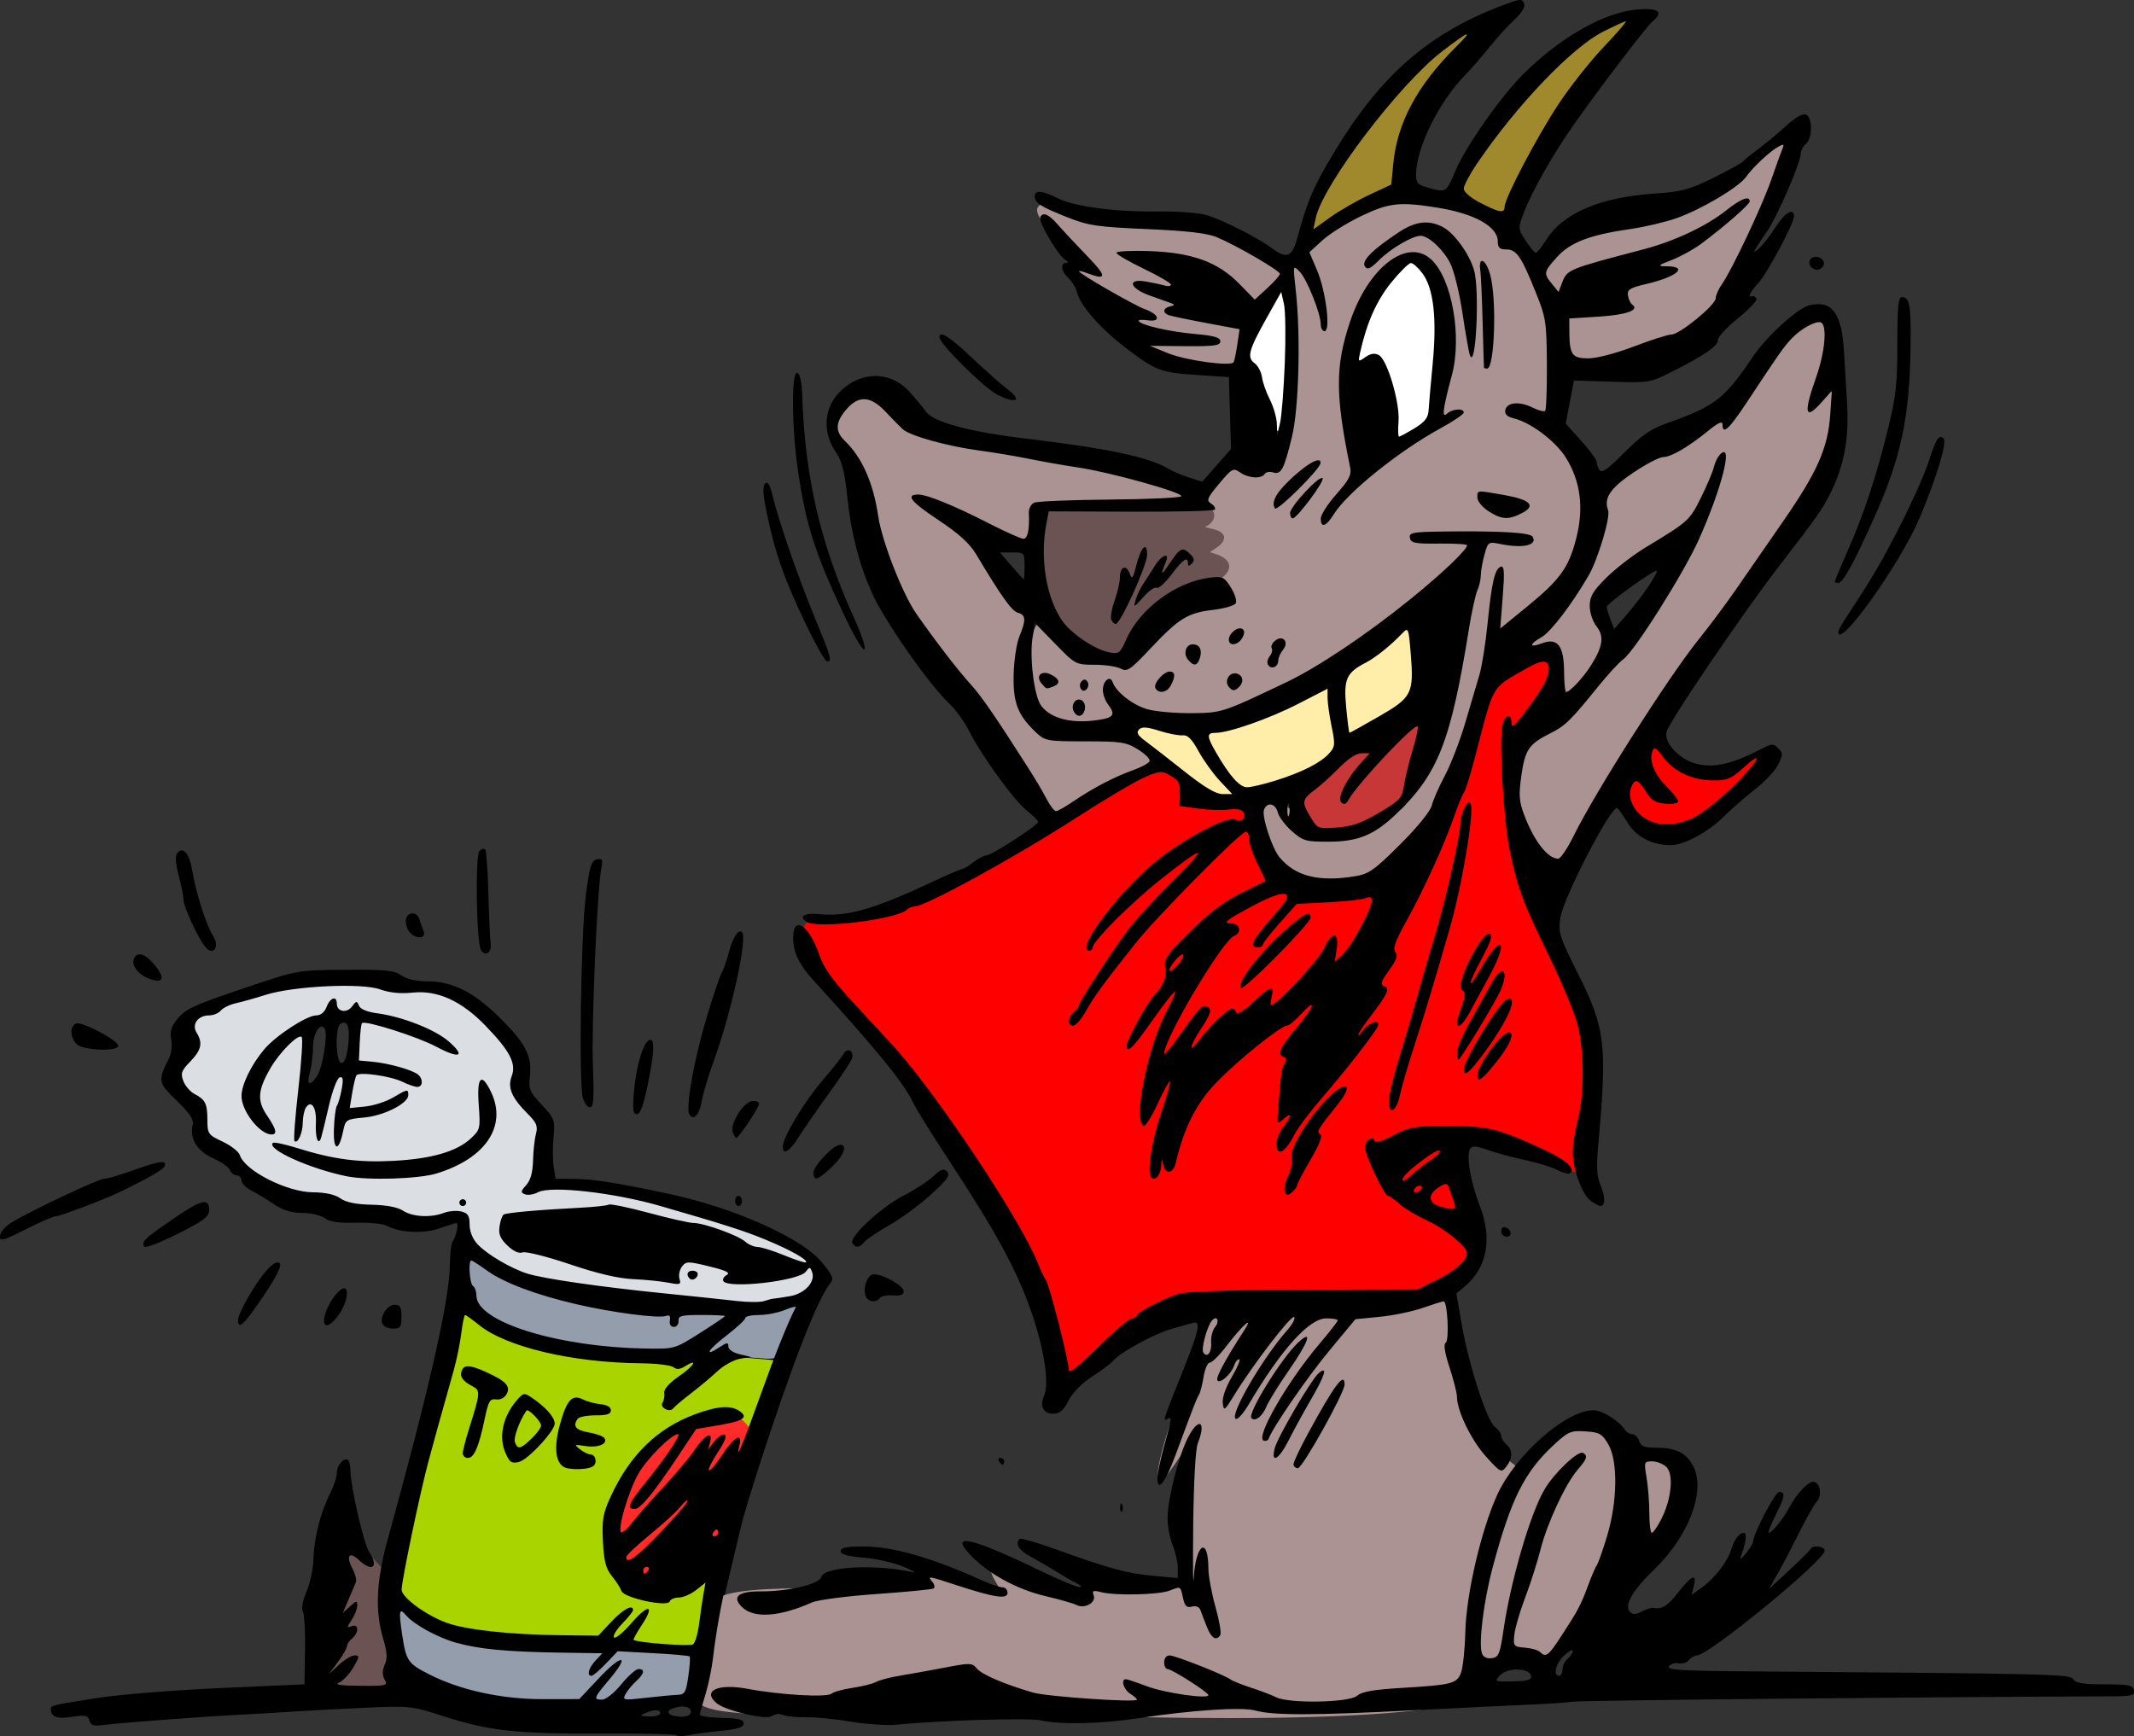 <?xml version="1.0" encoding="UTF-8" standalone="no"?>
<!-- Created with Inkscape (http://www.inkscape.org/) -->

<svg
   xmlns:dc="http://purl.org/dc/elements/1.1/"
   xmlns:cc="http://creativecommons.org/ns#"
   xmlns:rdf="http://www.w3.org/1999/02/22-rdf-syntax-ns#"
   xmlns:svg="http://www.w3.org/2000/svg"
   xmlns="http://www.w3.org/2000/svg"
   xmlns:sodipodi="http://sodipodi.sourceforge.net/DTD/sodipodi-0.dtd"
   xmlns:inkscape="http://www.inkscape.org/namespaces/inkscape"
   width="176.891mm"
   height="143.928mm"
   viewBox="0 0 626.78 509.98"
   id="svg2"
   version="1.1"
   inkscape:version="0.91 r13725"
   sodipodi:docname="HungryGoat.svg">
  <rect x="0" y="0" width="626.78" height="509.98" fill="#333333" stroke="none"/>
  <defs
     id="defs4" />
  <sodipodi:namedview
     id="base"
     pagecolor="#ffffff"
     bordercolor="#666666"
     borderopacity="1.0"
     inkscape:pageopacity="0.0"
     inkscape:pageshadow="2"
     inkscape:zoom="0.63476244"
     inkscape:cx="297.64414"
     inkscape:cy="238.06073"
     inkscape:document-units="px"
     inkscape:current-layer="layer1"
     showgrid="false"
     fit-margin-top="0"
     fit-margin-left="0"
     fit-margin-right="0"
     fit-margin-bottom="0"
     inkscape:window-width="1600"
     inkscape:window-height="837"
     inkscape:window-x="-8"
     inkscape:window-y="-8"
     inkscape:window-maximized="1" />
  <g
     inkscape:label="Layer 1"
     inkscape:groupmode="layer"
     id="layer1"
     transform="translate(-74.403,-254.262)">
    <g
       id="g8185">
      <path
         inkscape:connector-curvature="0"
         id="path8167"
         d="m 208.817,635.055 14.096,11.146 c 0,0 48.844,7.54 50.155,7.54 1.311,0 14.752,-1.639 14.752,-1.639 l 15.407,1.311 -20.324,85.559 -17.374,0 -34.42,-1.967 -25.897,-3.606 -16.063,-7.868 4.589,-25.569 z"
         style="fill:#aad400;fill-rule:evenodd;stroke:#000000;stroke-width:1px;stroke-linecap:butt;stroke-linejoin:miter;stroke-opacity:1" />
      <ellipse
         transform="matrix(1,0,-0.389,0.921,0,0)"
         ry="28.646"
         rx="18.521"
         cy="755.386"
         cx="568.777"
         id="path8169"
         style="color:#000000;clip-rule:nonzero;display:inline;overflow:visible;visibility:visible;opacity:1;isolation:auto;mix-blend-mode:normal;color-interpolation:sRGB;color-interpolation-filters:linearRGB;solid-color:#000000;solid-opacity:1;fill:#ff2a2a;fill-opacity:1;fill-rule:nonzero;stroke:none;stroke-width:2;stroke-linecap:round;stroke-linejoin:round;stroke-miterlimit:4;stroke-dasharray:none;stroke-dashoffset:0;stroke-opacity:1;color-rendering:auto;image-rendering:auto;shape-rendering:auto;text-rendering:auto;enable-background:accumulate" />
      <path
         sodipodi:nodetypes="ccccccccccccccccccccc"
         inkscape:connector-curvature="0"
         id="path8159"
         d="m 523.059,449.043 c -9.522,2.292 -12.904,10.597 -13.936,20.206 -1.7,8.524 -10.705,24.148 -15.237,31.953 -30.551,29.854 -17.964,11.731 -46.261,11.86 -3.418,-1.503 1.564,-0.391 -7.036,-19.708 -3.772,-3.899 -20.681,1.569 -19.695,-7.6 -1.284,-8.534 -11.567,-2.984 -15.877,-0.314 -25.57,13.827 -49.411,33.712 -78.656,38.849 -5.974,1.497 -21.691,-3.3 -13.457,7.295 1.858,14.357 29.747,36.254 42.235,56.347 14.5,20.258 26.739,46.726 32.809,70.917 2.932,3.886 7.646,-8.544 10.614,-9.738 8.213,-8.505 18.688,-15.378 31.003,-14.723 21.712,-1.703 41.407,4.38 62.915,0.526 3.277,-2.128 13.822,-7.988 12.685,-12.88 -2.447,-35.596 -6.837,-40.837 34.129,-22.416 3.532,-10.241 0.808,-28.514 1.146,-39.457 -4.251,-24.415 -22.883,-42.869 -23.481,-68.137 -0.03,-8.614 -0.505,-17.83 3.196,-25.741 6.613,0.228 8.34,-12.142 9.771,-17.609 0.043,-1.585 -5.365,0.118 -6.868,0.368 z"
         style="color:#000000;clip-rule:nonzero;display:inline;overflow:visible;visibility:visible;opacity:1;isolation:auto;mix-blend-mode:normal;color-interpolation:sRGB;color-interpolation-filters:linearRGB;solid-color:#000000;solid-opacity:1;fill:#ff0000;fill-opacity:1;fill-rule:nonzero;stroke:none;stroke-width:2;stroke-linecap:round;stroke-linejoin:round;stroke-miterlimit:4;stroke-dasharray:none;stroke-dashoffset:0;stroke-opacity:1;color-rendering:auto;image-rendering:auto;shape-rendering:auto;text-rendering:auto;enable-background:accumulate" />
      <path
         sodipodi:nodetypes="ccccccccccccccccccccccccccccscccccccccssssccssscsssssssssssssscccccccccscccccccccccscccccsccccsccccc"
         inkscape:connector-curvature="0"
         id="path8141"
         d="m 597.768,296.025 c -2.78,0.908 -4.8,3.321 -6.994,5.162 -3.266,3.151 -5.991,6.94 -10.045,9.178 -6.528,4.092 -13.441,7.559 -21.002,9.064 -8.247,2.037 -17.249,2.133 -24.721,6.572 -2.813,1.916 -5.454,4.396 -6.971,7.469 -0.734,2.591 1.514,4.837 3.264,6.416 1.844,0.849 2.432,-1.697 2.945,-2.914 1.301,-3.112 5.092,-3.479 7.898,-4.553 10.941,-3.313 22.568,-5.28 32.598,-11.146 3.921,-1.979 7.262,-4.865 10.977,-7.156 0.417,-0.216 2.008,-1.015 1.131,-0.189 -4.939,4.874 -10.396,9.472 -16.309,13.211 -2.53,1.689 -5.495,2.537 -8.082,4.082 -1.132,1.493 1.218,2.114 2.32,2.133 1.147,0.025 1.866,0.476 0.426,0.98 -3.924,2.136 -8.675,2.322 -12.643,4.412 -1.556,1.645 -0.479,4.4 0.898,5.848 -4.133,1.897 -8.868,1.652 -13.311,2.096 -1.785,0.267 -3.738,-0.1 -5.41,0.596 -0.452,2.743 -0.014,5.657 0.07,8.463 0.067,1.921 1.012,4.069 3.17,4.266 4.648,1.027 9.285,-0.99 13.691,-2.244 5.06,-1.786 10.151,-3.49 15.293,-5.014 4.333,-2.203 8.074,-5.537 11.285,-9.16 1.272,-1.914 1.622,-4.305 3.041,-6.172 7.093,-12.633 13.027,-25.951 17.457,-39.752 0.347,-0.744 -0.073,-1.711 -0.979,-1.646 z M 485.404,313.582 c -6.133,0.208 -11.697,3.436 -16.91,6.41 -3.668,2.242 -7.27,4.778 -10.135,7.975 -0.229,1.686 1.231,3.305 1.688,4.963 2.146,5.15 3.28,10.782 3.4,16.32 -0.004,1.938 -0.409,-0.105 -0.484,-0.865 -1.133,-5.319 -3.223,-10.535 -6.377,-14.98 -0.652,-1.383 -3.156,-1.601 -2.984,0.332 0.694,6.568 1.081,13.173 1.582,19.717 -0.445,-0.009 -0.815,0.061 -1.027,0.273 -1.567,1.567 -0.712,20.27 -1.19,24.576 -0.371,3.34 0.348,10.209 -2.611,11.688 -4.234,2.117 -9.895,-1.284 -13.746,0 -5.624,1.875 -7.735,6.077 -8.793,10.943 -0.633,2.911 7.529,5.244 -2.611,8.357 12.105,2.114 8.447,3.574 2.34,7.604 0,0 12.547,1.838 4.387,7.018 -4.599,2.919 -8.925,4.654 -12.867,7.02 -5.521,3.312 -8.199,14.041 -13.453,16.668 -5.042,2.521 -17.593,-2.687 -20.471,-6.141 -0.21,-0.252 -4.46,-5.774 -4.971,-5.264 -5.666,5.666 -4.953,21.005 0,27.197 10.427,13.034 19.496,3.996 23.98,1.754 3.305,-1.652 11.802,3.669 16.668,2.047 26.158,-8.719 36.343,-8.011 60.828,-25.15 7.324,-5.127 14.993,-9.729 21.348,-16.084 1.74,-1.74 2.354,-7.88 4.094,-6.141 3.937,3.937 -9.709,34.622 -11.113,39.771 -2.336,8.567 -3.09,28.587 -11.404,33.338 -23.01,13.149 -23.131,2.472 -36.262,-4.094 -11.324,-5.662 2.494,22.166 3.508,23.688 2.746,4.118 11.135,4.292 15.207,4.971 33.75,5.625 37.656,-52.792 47.668,-72.816 5.768,-11.536 29.244,-26.028 29.244,-40.357 0,-5.434 -8.073,-20.887 -18.574,-29.166 0.826,0.295 1.663,0.551 2.535,0.701 1.861,-0.317 1.135,-2.805 1.441,-4.127 0.225,-8.03 0.454,-16.128 -0.598,-24.109 -1.284,-5.625 -3.757,-10.922 -6.27,-16.09 -1.127,-2.342 -2.94,-4.952 -5.869,-4.824 -1.839,0.336 -1.396,-1.955 -1.742,-3.037 -1.733,-4.188 -6.398,-6.043 -10.404,-7.387 -5.763,-1.72 -11.796,-2.707 -17.816,-2.697 -0.414,-0.014 -0.825,-0.014 -1.234,0 z m 7.93,6.895 c 4.809,0.019 8.056,4.13 10.496,7.766 2.728,3.71 3.415,8.395 3.488,12.848 0.15,5.26 -0.033,10.563 -0.762,15.711 -1.739,-8.378 -2.273,-17.096 -5.357,-25.141 -1.862,-3.583 -4.593,-7.109 -8.398,-8.719 -3.168,-0.611 -6.014,1.654 -8.645,3.074 -2.953,1.657 -5.099,4.417 -7.963,6.152 -0.911,-0.654 0.651,-1.791 1.062,-2.426 3.466,-3.426 7.593,-6.155 11.859,-8.439 1.332,-0.555 2.772,-0.874 4.219,-0.826 z m -3.664,8.717 c 1.974,0.115 3.887,1.024 5.168,2.619 4.379,5.338 5.61,12.533 6.209,19.152 0.766,6.607 -0.95,13.159 -2.547,19.561 -0.266,1.636 -0.995,3.317 -0.656,4.967 0.034,0.02 0.069,0.03 0.104,0.047 -6.971,4.265 -13.397,9.463 -19.811,14.451 -11.673,9.079 -8.393,-25.139 -9.023,-34.654 0.129,-0.013 0.26,-0.019 0.389,-0.035 1.576,-3.277 2.294,-7.087 3.912,-10.438 2.737,-6.001 6.443,-12.291 12.762,-14.992 1.103,-0.528 2.31,-0.747 3.494,-0.678 z m 20.215,2.926 0.043,0.049 c 2.8,4.567 2.026,10.219 2.367,15.307 -0.063,4.579 0.252,9.347 -1.168,13.691 -0.51,-9.662 -0.511,-19.385 -1.242,-29.047 z"
         style="fill:#ac9393;fill-opacity:1;fill-rule:evenodd;stroke:none;stroke-width:1px;stroke-linecap:butt;stroke-linejoin:miter;stroke-opacity:1" />
      <path
         sodipodi:nodetypes="cccccsccccc"
         inkscape:connector-curvature="0"
         id="path8139"
         d="m 439.827,363.378 -23.687,-2.924 -27.489,-26.904 3.509,-2.924 c -5.349,-5.257 -18.083,-14.759 -11.113,-16.669 0,0 34.226,6.729 34.508,5.556 1.593,-6.64 35.156,6.366 34.8,11.698 l 2.924,5.264 -9.943,10.235 -3.217,11.113 z"
         style="fill:#ac9393;fill-opacity:1;fill-rule:evenodd;stroke:none;stroke-width:1px;stroke-linecap:butt;stroke-linejoin:miter;stroke-opacity:1" />
      <path
         inkscape:connector-curvature="0"
         id="path8137"
         d="m 284.542,724.539 c 3.82,-6.746 58.022,-1.582 61.704,-5.264 0.656,-0.656 -0.522,-4.856 -0.292,-4.971 3.851,-1.925 18.075,6.805 22.225,8.188 2.523,0.841 -7.583,-10.518 0.585,-6.434 4.395,2.198 26.027,12.923 26.027,3.802 0,-1.375 24.788,6.349 28.951,-6.141 0.683,-2.05 -3.734,-36.555 0.292,-36.555 0.393,0 -8.824,14.176 -9.358,12.575 -1.843,-5.529 7.594,-28.04 9.358,-34.508 0.545,-1.997 4.198,-17.452 6.141,-18.424 10.709,-5.355 44.128,6.321 58.195,0.292 2.586,-1.108 10.923,-3.458 13.16,-2.34 0.301,0.151 0,3.99 0,4.387 0,11.815 -1.419,24.149 4.971,34.8 3.091,5.152 15.595,10.912 16.669,15.207 1.207,4.827 -10.95,62.062 -13.16,63.167 -20.421,10.211 -126.584,5.998 -152.36,4.387 -10.402,-0.65 -71.354,4.388 -77.789,-2.047 -0.963,-0.963 3.521,-26.26 4.679,-30.121 z"
         style="fill:#ac9393;fill-opacity:1;fill-rule:evenodd;stroke:none;stroke-width:1px;stroke-linecap:butt;stroke-linejoin:miter;stroke-opacity:1" />
      <path
         inkscape:connector-curvature="0"
         id="path8123"
         d="m 328.07,370.712 c -3.988,0.403 -6.754,4.113 -8.178,7.566 -1.162,3.59 2.424,6.092 4.309,8.607 5.3,6.453 6.432,14.83 8.195,22.673 2.791,10.77 7.111,21.284 13.882,30.189 6.802,9.632 14.955,18.235 21.38,28.145 5.396,7.709 10.111,15.857 15.011,23.878 0.723,1.344 2.379,1.911 3.621,0.845 5.647,-3.275 11.053,-7.141 17.061,-9.681 3.034,-1.521 6.648,-2.193 9.204,-4.5 0.686,-2.103 -1.887,-3.488 -3.282,-4.554 -4.011,-2.958 -9.21,-2.252 -13.88,-2.51 -4.556,-0.242 -9.244,0.053 -13.661,-0.808 -2.991,-2.046 -5.665,-4.834 -7.379,-8.091 -1.952,-4.926 -1.33,-10.428 -0.921,-15.582 0.163,-3.738 2.309,-7.056 2.46,-10.764 -0.057,-2.298 -2.963,-2.519 -4.018,-4.235 -6.214,-7.054 -9.181,-16.739 -17.036,-22.367 -3.81,-3.133 -8.386,-5.385 -11.73,-9.05 3.413,-0.321 6.584,1.634 9.714,2.775 7.291,3.064 14.212,6.969 21.55,9.905 2.26,0.675 2.848,-2.213 2.872,-3.842 0.454,-2.006 -0.286,-4.424 0.917,-6.17 2.429,-1.235 5.434,-0.691 8.046,-0.992 11.177,-0.444 22.393,-0.172 33.544,-1.081 1.329,0.182 2.56,-1.585 1.114,-2.352 -6.878,-2.846 -14.232,-4.396 -21.431,-6.228 -11.716,-2.506 -23.567,-4.347 -35.37,-6.398 -7.677,-1.263 -15.511,-2.508 -22.728,-5.584 -4.292,-2.814 -6.965,-7.98 -12.011,-9.661 -0.412,-0.099 -0.836,-0.144 -1.259,-0.132 z"
         style="color:#000000;clip-rule:nonzero;display:inline;overflow:visible;visibility:visible;opacity:1;isolation:auto;mix-blend-mode:normal;color-interpolation:sRGB;color-interpolation-filters:linearRGB;solid-color:#000000;solid-opacity:1;fill:#ac9393;fill-opacity:1;fill-rule:nonzero;stroke:none;stroke-width:2;stroke-linecap:round;stroke-linejoin:round;stroke-miterlimit:4;stroke-dasharray:none;stroke-dashoffset:0;stroke-opacity:1;color-rendering:auto;image-rendering:auto;shape-rendering:auto;text-rendering:auto;enable-background:accumulate" />
      <path
         inkscape:connector-curvature="0"
         id="path8125"
         d="m 608.576,348.131 c -5.833,1.185 -9.917,6.178 -13.03,10.915 -4.811,6.629 -8.886,13.777 -14.126,20.076 -0.439,0.27 -0.666,-1.31 -1.514,-1.285 -2.286,0.279 -3.949,2.396 -5.848,3.567 -3.4,2.317 -6.587,5.187 -10.645,6.202 -4.142,0.931 -7.664,3.617 -11.175,5.898 -2.586,2.079 -6.22,4.191 -6.478,7.862 0.404,3.839 -0.19,7.709 -1.473,11.36 -2.626,9.404 -8.252,17.625 -14.424,25.052 -1.503,2.008 -3.889,3.171 -5.654,4.925 -0.894,1.544 1.26,2.135 2.352,1.564 1.789,-0.596 4.645,-1.459 5.489,0.95 1.214,3.985 0.814,8.223 1.339,12.29 1.154,1.696 3.016,-0.304 3.972,-1.221 3.351,-3.516 6.523,-7.558 7.9,-12.28 0.673,-2.686 -0.38,-5.301 -1.907,-7.476 -1.836,-2.94 -1.408,-6.834 0.974,-9.339 6.359,-7.39 15.083,-11.945 23.047,-17.32 2.958,-1.797 5.116,-4.536 6.525,-7.668 2.461,-4.236 3.842,-8.967 6.014,-13.327 0.7,-1.401 0.471,0.332 0.356,1.052 -1.915,10.113 -6.203,19.687 -10.897,28.821 -4.971,9.076 -10.384,17.926 -16.623,26.144 -3.983,4.499 -8.294,8.713 -11.977,13.482 -3.724,4.612 -7.838,9.202 -13.337,11.653 -3.385,1.731 -6.029,4.954 -6.397,8.825 -1.044,5.074 -1.774,10.553 0.457,15.432 1.975,4.421 3.963,9.396 8.149,12.178 1.466,1.231 3.662,0.764 4.505,-0.957 3.633,-5.544 6.242,-11.695 9.791,-17.279 10.554,-17.624 21.565,-34.988 34.224,-51.164 9.212,-12.497 18.119,-25.236 26.477,-38.322 4.181,-6.549 7.568,-13.838 8.001,-21.708 0.078,-2.431 0.716,-4.974 0.206,-7.363 -1.444,-1.231 -2.696,1.123 -3.754,1.882 -0.882,0.82 -1.957,2.176 -2.814,2.586 0.992,-7.008 4.686,-13.52 4.702,-20.752 -0.009,-1.839 0.303,-5.3 -2.408,-5.255 z"
         style="color:#000000;clip-rule:nonzero;display:inline;overflow:visible;visibility:visible;opacity:1;isolation:auto;mix-blend-mode:normal;color-interpolation:sRGB;color-interpolation-filters:linearRGB;solid-color:#000000;solid-opacity:1;fill:#ac9393;fill-opacity:1;fill-rule:nonzero;stroke:none;stroke-width:2;stroke-linecap:round;stroke-linejoin:round;stroke-miterlimit:4;stroke-dasharray:none;stroke-dashoffset:0;stroke-opacity:1;color-rendering:auto;image-rendering:auto;shape-rendering:auto;text-rendering:auto;enable-background:accumulate" />
      <path
         inkscape:connector-curvature="0"
         id="path8127"
         d="m 537.842,673.997 c -4.169,-0.127 -6.846,3.609 -9.634,6.12 -8.509,8.34 -12.121,20.06 -15.311,31.206 -2.323,8.81 -4.43,17.848 -4.304,27.009 -0.143,2.296 2.074,4.673 4.422,3.75 2.852,-0.732 2.805,-4.297 3.391,-6.606 2.315,-14.057 5.436,-28.169 11.272,-41.183 2.359,-4.751 6.06,-8.805 10.286,-11.962 0.473,-0.605 1.962,-0.499 1.141,0.448 -2.726,3.775 -5.582,7.505 -7.449,11.813 -4.833,10.083 -7.085,21.038 -11.01,31.441 -1.061,3.702 -2.806,7.551 -2.147,11.468 0.948,1.953 3.595,1.227 5.311,1.859 1.853,0.056 3.193,2.093 5.05,1.667 2.624,-1.709 3.926,-4.826 5.756,-7.272 3.711,-5.239 6.15,-11.186 8.472,-17.13 2.871,-6.258 5.029,-12.921 5.943,-19.758 0.466,-6.179 1.241,-12.824 -1.527,-18.602 -1.117,-2.58 -3.684,-4.401 -6.549,-4.203 -1.036,-0.072 -2.075,-0.091 -3.112,-0.065 z"
         style="color:#000000;clip-rule:nonzero;display:inline;overflow:visible;visibility:visible;opacity:1;isolation:auto;mix-blend-mode:normal;color-interpolation:sRGB;color-interpolation-filters:linearRGB;solid-color:#000000;solid-opacity:1;fill:#ac9393;fill-opacity:1;fill-rule:nonzero;stroke:none;stroke-width:2;stroke-linecap:round;stroke-linejoin:round;stroke-miterlimit:4;stroke-dasharray:none;stroke-dashoffset:0;stroke-opacity:1;color-rendering:auto;image-rendering:auto;shape-rendering:auto;text-rendering:auto;enable-background:accumulate" />
      <path
         inkscape:connector-curvature="0"
         id="path8129"
         d="m 558.925,682.795 c -1.762,-0.192 -2.474,1.746 -2.05,3.185 1.022,5.942 0.86,12.011 1.59,17.974 0.157,1.51 2.075,1.47 2.58,0.203 3.43,-4.927 5.435,-11.163 4.551,-17.173 -0.611,-2.853 -3.988,-4.359 -6.67,-4.188 z"
         style="color:#000000;clip-rule:nonzero;display:inline;overflow:visible;visibility:visible;opacity:1;isolation:auto;mix-blend-mode:normal;color-interpolation:sRGB;color-interpolation-filters:linearRGB;solid-color:#000000;solid-opacity:1;fill:#ac9393;fill-opacity:1;fill-rule:nonzero;stroke:none;stroke-width:2;stroke-linecap:round;stroke-linejoin:round;stroke-miterlimit:4;stroke-dasharray:none;stroke-dashoffset:0;stroke-opacity:1;color-rendering:auto;image-rendering:auto;shape-rendering:auto;text-rendering:auto;enable-background:accumulate" />
      <path
         inkscape:connector-curvature="0"
         id="path8149"
         d="m 410.733,403.658 c -9.505,0.101 -19.07,-0.073 -28.537,0.225 -1.207,0.978 -0.897,3.048 -1.325,4.526 -0.942,7.713 -0.942,15.778 2.061,23.079 1.495,4.324 4.297,8.143 8.152,10.644 3.535,2.341 7.567,5.394 12.062,4.455 2.019,-1.586 2.623,-4.393 4.044,-6.474 2.346,-4.169 6.121,-7.586 9.977,-10.339 4.464,-2.829 9.524,-5.041 14.9,-5.162 1.914,-0.689 4.18,-3.003 3.065,-5.17 -1.135,-1.825 -3.403,-2.366 -5.326,-2.954 1.533,-1.257 4.286,-2.321 4.132,-4.675 -0.906,-2.159 -3.785,-2.059 -5.682,-2.783 1.905,-0.559 3.68,-2.947 2.308,-4.789 -1.492,-0.972 -3.538,-0.286 -5.242,-0.539 -4.864,-0.05 -9.728,-0.05 -14.592,-0.044 z m -0.336,12.812 c -0.116,3.836 -2.232,7.278 -3.545,10.804 -1.485,3.138 -2.742,6.457 -4.836,9.256 -1.025,-1.003 -0.004,-2.704 0.074,-3.911 1.068,-3.434 1.771,-6.961 2.495,-10.472 0.348,-0.416 0.783,1.03 1.248,1.244 0.83,1.16 2.284,0.279 2.444,-0.912 0.792,-1.948 1.22,-4.204 2.119,-6.009 z m 11.338,0.101 c 1.033,0.267 2.307,1.338 2.353,2.319 -0.3,0.213 -0.594,-1.172 -1.317,-1.008 -1.938,0.344 -2.92,2.505 -4.243,3.773 -1.468,1.513 -2.602,3.841 -4.723,4.488 -1.892,0.435 -3.258,2.015 -4.557,3.351 1.864,-3.715 4.029,-7.506 6.837,-10.658 -0.206,1.053 -2.715,4.348 -0.991,4.776 1.903,-0.507 3.878,-4.293 5.157,-5.625 0.442,-0.479 0.83,-1.216 1.485,-1.416 z"
         style="color:#000000;clip-rule:nonzero;display:inline;overflow:visible;visibility:visible;opacity:1;isolation:auto;mix-blend-mode:normal;color-interpolation:sRGB;color-interpolation-filters:linearRGB;solid-color:#000000;solid-opacity:1;fill:#6c5353;fill-opacity:1;fill-rule:nonzero;stroke:none;stroke-width:2;stroke-linecap:round;stroke-linejoin:round;stroke-miterlimit:4;stroke-dasharray:none;stroke-dashoffset:0;stroke-opacity:1;color-rendering:auto;image-rendering:auto;shape-rendering:auto;text-rendering:auto;enable-background:accumulate"
         sodipodi:nodetypes="ccccccccccccccccccccccccccccccccccc" />
      <path
         inkscape:connector-curvature="0"
         id="path8151"
         d="m 487.619,438.982 c -4.872,3.053 -8.861,7.52 -14.033,10.22 -3.753,1.66 -4.937,5.881 -4.467,9.661 0.435,3.44 -0.329,7.351 1.192,10.519 2.517,1.18 4.894,-1.981 7.144,-2.711 4.888,-3.058 12.066,-5.964 12.234,-12.744 0.175,-4.81 -0.331,-9.659 -1.088,-14.397 -0.334,-0.175 -0.486,-0.732 -0.982,-0.55 z"
         style="color:#000000;clip-rule:nonzero;display:inline;overflow:visible;visibility:visible;opacity:1;isolation:auto;mix-blend-mode:normal;color-interpolation:sRGB;color-interpolation-filters:linearRGB;solid-color:#000000;solid-opacity:1;fill:#ffeeaa;fill-opacity:1;fill-rule:nonzero;stroke:none;stroke-width:2;stroke-linecap:round;stroke-linejoin:round;stroke-miterlimit:4;stroke-dasharray:none;stroke-dashoffset:0;stroke-opacity:1;color-rendering:auto;image-rendering:auto;shape-rendering:auto;text-rendering:auto;enable-background:accumulate" />
      <path
         inkscape:connector-curvature="0"
         id="path8153"
         d="m 463.816,455.999 c -10.905,5.563 -21.982,11.16 -34.126,13.325 -2.422,1.565 0.486,4.458 1.215,6.203 2.573,3.669 4.576,8.481 8.773,10.508 7.452,-0.199 14.536,-3.436 21.113,-6.726 3.465,-1.701 7.105,-5.063 5.804,-9.329 -0.984,-4.574 -1.302,-9.302 -1.791,-13.867 -0.326,0.06 -0.668,-0.369 -0.989,-0.113 z"
         style="color:#000000;clip-rule:nonzero;display:inline;overflow:visible;visibility:visible;opacity:1;isolation:auto;mix-blend-mode:normal;color-interpolation:sRGB;color-interpolation-filters:linearRGB;solid-color:#000000;solid-opacity:1;fill:#ffeeaa;fill-opacity:1;fill-rule:nonzero;stroke:none;stroke-width:2;stroke-linecap:round;stroke-linejoin:round;stroke-miterlimit:4;stroke-dasharray:none;stroke-dashoffset:0;stroke-opacity:1;color-rendering:auto;image-rendering:auto;shape-rendering:auto;text-rendering:auto;enable-background:accumulate" />
      <path
         inkscape:connector-curvature="0"
         id="path8155"
         d="m 410.351,467.421 c -2.313,-0.405 -2.997,2.548 -1.211,3.732 6.347,5.821 13.471,10.803 20.51,15.756 2.039,1.185 4.718,1.652 6.947,0.966 0.158,-2.484 -3.121,-3.933 -4.361,-6.051 -3.693,-3.691 -5.151,-9.551 -9.825,-12.205 -4.06,-0.467 -7.987,-1.836 -12.061,-2.199 z"
         style="color:#000000;clip-rule:nonzero;display:inline;overflow:visible;visibility:visible;opacity:1;isolation:auto;mix-blend-mode:normal;color-interpolation:sRGB;color-interpolation-filters:linearRGB;solid-color:#000000;solid-opacity:1;fill:#ffeeaa;fill-opacity:1;fill-rule:nonzero;stroke:none;stroke-width:2;stroke-linecap:round;stroke-linejoin:round;stroke-miterlimit:4;stroke-dasharray:none;stroke-dashoffset:0;stroke-opacity:1;color-rendering:auto;image-rendering:auto;shape-rendering:auto;text-rendering:auto;enable-background:accumulate" />
      <path
         inkscape:connector-curvature="0"
         id="path8157"
         d="m 490.147,467.429 c -4.836,2.842 -8.325,7.612 -12.279,11.546 -3.268,3.144 -5.639,7.381 -8.987,10.26 0.637,-4.357 3.882,-8.032 6.713,-11.29 2.877,-1.881 0.476,-3.669 -1.935,-2.868 -5.465,1.723 -8.743,7.054 -13.218,10.352 -1.984,1.429 -4.804,3.592 -3.16,6.34 1.162,3.082 3.338,6.85 7.22,6.225 7.777,0.41 15.063,-3.579 20.937,-8.303 2.82,-3.669 2.427,-8.698 4.042,-12.9 0.531,-2.93 2.12,-5.931 1.698,-8.917 -0.215,-0.342 -0.643,-0.506 -1.031,-0.445 z"
         style="color:#000000;clip-rule:nonzero;display:inline;overflow:visible;visibility:visible;opacity:1;isolation:auto;mix-blend-mode:normal;color-interpolation:sRGB;color-interpolation-filters:linearRGB;solid-color:#000000;solid-opacity:1;fill:#c83737;fill-opacity:1;fill-rule:nonzero;stroke:none;stroke-width:2;stroke-linecap:round;stroke-linejoin:round;stroke-miterlimit:4;stroke-dasharray:none;stroke-dashoffset:0;stroke-opacity:1;color-rendering:auto;image-rendering:auto;shape-rendering:auto;text-rendering:auto;enable-background:accumulate" />
      <path
         inkscape:connector-curvature="0"
         id="path8161"
         d="m 560.219,473.541 c -2.32,0.876 -1.491,4.228 -0.956,6.058 1.168,3.877 4.802,6.412 6.757,9.708 -2.5,0.224 -5.578,0.26 -6.971,-2.24 -1.336,-1.306 -2.233,-4.129 -4.414,-3.991 -3.148,1.958 -2.764,6.596 -0.567,9.159 3.233,4.59 9.511,5.97 14.663,4.151 6.677,-2.024 11.637,-7.367 16.611,-11.974 1.77,-2.196 4.435,-4.018 5.334,-6.749 -0.759,-2.14 -2.983,0.149 -3.995,0.904 -2.431,2.226 -5.324,4.459 -8.846,3.993 -5.6,0.35 -11.075,-2.26 -14.501,-6.67 -0.951,-0.804 -1.757,-2.272 -3.114,-2.35 z"
         style="color:#000000;clip-rule:nonzero;display:inline;overflow:visible;visibility:visible;opacity:1;isolation:auto;mix-blend-mode:normal;color-interpolation:sRGB;color-interpolation-filters:linearRGB;solid-color:#000000;solid-opacity:1;fill:#ff0000;fill-opacity:1;fill-rule:nonzero;stroke:none;stroke-width:2;stroke-linecap:round;stroke-linejoin:round;stroke-miterlimit:4;stroke-dasharray:none;stroke-dashoffset:0;stroke-opacity:1;color-rendering:auto;image-rendering:auto;shape-rendering:auto;text-rendering:auto;enable-background:accumulate" />
      <path
         inkscape:connector-curvature="0"
         id="path8163"
         d="m 504.304,264.156 c -4.231,1.931 -7.534,5.51 -11.094,8.449 -11.238,10.701 -20.902,23.067 -28.908,36.349 -2.013,3.765 -4.457,7.7 -4.635,12.058 0.955,1.94 3.022,-0.309 4.099,-0.969 5.661,-4.39 12.31,-7.158 18.549,-10.554 2.801,-2.192 1.526,-6.261 2.4,-9.3 1.773,-12.697 9.687,-23.52 18.634,-32.303 0.703,-0.898 3.54,-3.188 0.955,-3.729 z"
         style="color:#000000;clip-rule:nonzero;display:inline;overflow:visible;visibility:visible;opacity:1;isolation:auto;mix-blend-mode:normal;color-interpolation:sRGB;color-interpolation-filters:linearRGB;solid-color:#000000;solid-opacity:1;fill:#a0892c;fill-opacity:1;fill-rule:nonzero;stroke:none;stroke-width:2;stroke-linecap:round;stroke-linejoin:round;stroke-miterlimit:4;stroke-dasharray:none;stroke-dashoffset:0;stroke-opacity:1;color-rendering:auto;image-rendering:auto;shape-rendering:auto;text-rendering:auto;enable-background:accumulate" />
      <path
         inkscape:connector-curvature="0"
         id="path8165"
         d="m 551.373,259.903 c -13.05,4.941 -22.524,15.729 -31.495,25.942 -5.908,7.231 -12.223,14.437 -16.075,23.026 -0.688,2.835 2.849,4.191 4.753,5.386 2.337,0.928 4.74,3.268 7.389,2.552 1.615,-1.527 1.517,-4.112 2.789,-5.904 7.08,-15.106 15.689,-29.861 27.109,-42.063 2.187,-2.761 5.208,-5.082 6.75,-8.237 -0.212,-0.563 -0.637,-0.799 -1.221,-0.702 z"
         style="color:#000000;clip-rule:nonzero;display:inline;overflow:visible;visibility:visible;opacity:1;isolation:auto;mix-blend-mode:normal;color-interpolation:sRGB;color-interpolation-filters:linearRGB;solid-color:#000000;solid-opacity:1;fill:#a0892c;fill-opacity:1;fill-rule:nonzero;stroke:none;stroke-width:2;stroke-linecap:round;stroke-linejoin:round;stroke-miterlimit:4;stroke-dasharray:none;stroke-dashoffset:0;stroke-opacity:1;color-rendering:auto;image-rendering:auto;shape-rendering:auto;text-rendering:auto;enable-background:accumulate" />
      <path
         inkscape:connector-curvature="0"
         id="path8171"
         d="m 175.708,703.896 c 0,0 12.457,11.801 12.457,13.113 0,1.311 3.606,34.748 3.606,34.748 0,0 -22.947,4.262 -23.275,1.639 -0.328,-2.623 2.295,-36.715 2.295,-36.715 z"
         style="fill:#6c5353;fill-opacity:1;fill-rule:evenodd;stroke:none;stroke-width:1px;stroke-linecap:butt;stroke-linejoin:miter;stroke-opacity:1" />
      <path
         inkscape:connector-curvature="0"
         id="path8173"
         d="m 191.598,726.932 c -0.913,4.319 0.333,8.837 1.334,13.07 1.177,4.719 6.394,6.234 10.23,8.168 11.377,4.987 23.979,6.283 36.29,5.961 2.275,-0.304 5.282,0.953 6.738,-1.447 2.977,-2.985 5.907,-6.25 9.06,-8.929 -1.916,3.035 -4.91,5.438 -6.264,8.79 -0.141,2.193 2.943,2.233 4.147,1.024 3.424,-2.269 5.401,-6.213 8.999,-8.17 0.191,0.422 -0.924,1.399 -1.321,1.899 -1.385,1.709 -3.402,3.343 -3.712,5.626 0.708,1.914 3.332,0.979 4.866,1.072 4.295,-0.536 8.681,-0.604 12.915,-1.485 2.239,-0.971 1.915,-3.993 2.473,-5.975 0.166,-2.073 0.817,-4.232 0.408,-6.269 -3.619,-1.037 -7.581,-0.739 -11.341,-1.154 -3.656,-0.063 -7.414,-0.786 -11.004,-0.394 -2.324,2.039 -4.982,5.138 -7.186,6.628 0.671,-2.031 2.664,-3.313 3.381,-5.261 -0.9,-1.549 -3.24,-0.653 -4.772,-1.047 -13.152,-0.442 -26.514,0.264 -39.298,-3.347 -5.388,-1.873 -10.677,-4.589 -14.634,-8.801 -0.531,-0.316 -0.793,-0.293 -1.309,0.04 z"
         style="color:#000000;clip-rule:nonzero;display:inline;overflow:visible;visibility:visible;opacity:1;isolation:auto;mix-blend-mode:normal;color-interpolation:sRGB;color-interpolation-filters:linearRGB;solid-color:#000000;solid-opacity:1;fill:#939dac;fill-opacity:1;fill-rule:nonzero;stroke:none;stroke-width:2;stroke-linecap:round;stroke-linejoin:round;stroke-miterlimit:4;stroke-dasharray:none;stroke-dashoffset:0;stroke-opacity:1;color-rendering:auto;image-rendering:auto;shape-rendering:auto;text-rendering:auto;enable-background:accumulate" />
      <path
         inkscape:connector-curvature="0"
         id="path8175"
         d="m 307.571,637.419 c -3.846,1.209 -7.763,2.365 -11.818,2.5 -2.78,-0.472 -3.913,2.344 -5.811,3.752 -2.283,2.316 -5.389,3.908 -7.181,6.652 -0.412,1.774 1.89,1.573 2.756,0.721 0.822,-0.227 2.219,-1.972 2.37,-0.371 1.656,2.455 5.163,1.983 7.735,2.425 2.325,0.046 4.804,0.679 7.033,-0.069 1.923,-4.892 4.101,-9.663 6.026,-14.531 0.078,-0.576 -0.502,-1.226 -1.11,-1.079 z"
         style="color:#000000;clip-rule:nonzero;display:inline;overflow:visible;visibility:visible;opacity:1;isolation:auto;mix-blend-mode:normal;color-interpolation:sRGB;color-interpolation-filters:linearRGB;solid-color:#000000;solid-opacity:1;fill:#939dac;fill-opacity:1;fill-rule:nonzero;stroke:none;stroke-width:2;stroke-linecap:round;stroke-linejoin:round;stroke-miterlimit:4;stroke-dasharray:none;stroke-dashoffset:0;stroke-opacity:1;color-rendering:auto;image-rendering:auto;shape-rendering:auto;text-rendering:auto;enable-background:accumulate" />
      <path
         inkscape:connector-curvature="0"
         id="path8177"
         d="m 212.466,624.026 c -1.686,1.175 -0.786,3.725 -0.706,5.445 0.159,2.248 1.794,3.949 1.898,6.204 1.437,4.809 6.627,6.801 10.798,8.655 11.248,4.258 23.304,6.136 35.277,6.714 4.193,0.01 8.412,0.113 12.588,-0.1 5.248,-2.478 10.203,-5.617 14.864,-9.055 1.12,-1.362 -0.916,-2.24 -2.066,-1.978 -3.722,0.065 -7.565,-0.366 -11.215,0.424 -1.196,0.474 -0.803,2.006 -1.411,2.752 -1.078,-0.263 0.281,-2.938 -1.403,-3.055 -12.682,0.151 -25.169,-2.682 -37.308,-6.193 -6.695,-1.982 -13.006,-4.855 -18.764,-8.856 -0.797,-0.364 -1.61,-1.154 -2.551,-0.96 z"
         style="color:#000000;clip-rule:nonzero;display:inline;overflow:visible;visibility:visible;opacity:1;isolation:auto;mix-blend-mode:normal;color-interpolation:sRGB;color-interpolation-filters:linearRGB;solid-color:#000000;solid-opacity:1;fill:#939dac;fill-opacity:1;fill-rule:nonzero;stroke:none;stroke-width:2;stroke-linecap:round;stroke-linejoin:round;stroke-miterlimit:4;stroke-dasharray:none;stroke-dashoffset:0;stroke-opacity:1;color-rendering:auto;image-rendering:auto;shape-rendering:auto;text-rendering:auto;enable-background:accumulate" />
      <path
         inkscape:connector-curvature="0"
         id="path8179"
         d="m 172.548,543.346 c -8.22,-0.114 -16.452,0.955 -24.27,3.532 -3.701,0.955 -7.528,1.898 -10.614,4.267 -2.398,0.812 -5.995,0.915 -6.681,3.961 -0.476,2.669 2.817,5.348 0.658,7.832 -1.324,2.38 -3.953,4.065 -4.616,6.802 0.032,3.732 3.405,6.106 6.174,8.005 2.215,2.829 0.414,6.975 2.253,9.994 2.675,2.785 7.34,3.325 9.135,7.078 3.112,4.589 8.602,6.692 13.503,8.788 4.462,1.876 9.434,1.279 14.015,2.555 3.82,1.959 8.067,2.957 12.369,2.777 3.723,-0.029 7.142,1.433 10.554,2.682 3.775,1.193 7.756,0.336 11.431,-0.589 1.846,-0.358 5.209,-0.363 5.063,2.3 -0.279,5.313 4.288,8.95 8.387,11.408 8.511,5.778 19.13,6.257 28.971,7.829 14.541,1.746 29.091,3.52 43.69,4.7 3.566,0.412 7.097,-0.078 10.558,-0.913 3.933,-0.584 8.888,-1.545 10.498,-5.738 0.414,-1.496 0.446,-4.583 -1.807,-4.31 -1.622,0.906 -3.109,2.148 -5.025,2.486 -5.948,1.491 -12.173,2.206 -18.276,1.623 -2.082,-0.224 1.184,-1.422 0.41,-2.619 -2.011,-1.714 -4.973,-1.844 -7.435,-2.63 -2.431,-0.48 -6.126,-1.732 -7.637,1.079 -0.687,1.33 -0.523,2.94 -0.649,4.324 -8.307,-1.329 -16.89,-1.043 -24.943,-3.765 -7.286,-2 -14.384,-5.096 -21.981,-5.642 -2.373,-1.507 -5.287,-3.978 -4.218,-7.158 0.318,-1.004 0.342,-2.763 1.826,-2.519 9.997,-1.189 20.048,-1.462 30.069,-2.435 7.899,1.005 15.429,3.838 23.295,5.116 6.08,1.013 12.093,3.074 17.288,6.476 2.897,1.035 6.011,1.449 8.852,2.716 2.768,0.806 5.466,2.589 8.386,2.448 1.137,-1.535 -1.364,-2.537 -2.391,-3.357 -12.143,-6.809 -25.79,-10.151 -39.015,-14.167 -11.094,-3.126 -22.587,-5.435 -34.157,-5.234 -2.456,-0.159 -4.636,1.145 -6.994,1.386 -1.425,-0.093 0.373,-1.293 0.574,-1.906 2.569,-3.975 1.651,-9.047 2.515,-13.458 0.303,-2.27 0.918,-4.967 -1.095,-6.678 -2.051,-2.791 -5.222,-5.111 -5.987,-8.627 -0.034,-3.349 1.465,-7.003 -0.686,-10.023 -3.677,-5.87 -8.658,-10.992 -14.405,-14.862 -3.914,-2.605 -8.558,-4.071 -13.283,-3.779 -3.889,0.108 -7.83,0.083 -11.539,-1.253 -4.187,-0.848 -8.524,-0.38 -12.765,-0.501 z m -0.159,5.11 c -0.038,1.796 1.285,3.718 3.287,3.369 1.399,-0.099 2.43,-1.144 3.381,-2.035 1.683,2.785 5.499,2.566 8.281,3.342 7.018,1.561 14.218,3.968 19.633,8.92 0.608,0.577 1.178,1.282 -0.052,0.689 -6.367,-2.672 -12.73,-5.602 -19.433,-7.486 -2.28,-0.453 -4.763,-1.81 -7.072,-0.984 -1.431,1.691 -0.743,4.28 -1.154,6.325 0.035,1.869 -0.553,3.835 -0.034,5.635 3.917,0.879 8.098,0.971 11.993,2.216 2.051,0.772 4.738,1.069 6.066,2.968 0.517,0.888 -0.211,1.686 -1.136,1.106 -4.458,-1.722 -9.044,-3.38 -13.896,-3.391 -1.587,-0.087 -4.055,-0.73 -4.187,1.596 -0.616,2.857 -1.478,5.744 -1.578,8.667 0.933,1.798 3.424,0.633 5.015,0.69 4.304,-0.42 8.114,-2.539 11.946,-4.347 -1.489,3.172 -5.329,4.175 -8.412,5.207 -2.953,1.125 -6.439,0.48 -9.169,2.154 -1.755,1.599 -1.302,4.64 -2.434,6.293 -0.446,-4.776 0.432,-9.561 1.876,-14.098 0.132,-1.599 1.436,-4.088 -0.378,-5.152 -2.077,-0.463 -2.736,2.344 -3.241,3.825 -1.328,4.292 -2.248,8.696 -3.515,13.004 -0.483,-2.815 0.47,-6.286 -1.64,-8.569 -1.607,-1.45 -3.287,0.691 -3.436,2.27 -0.613,2.406 -0.498,5.037 -1.455,7.318 0.354,-9.632 2.325,-19.294 2.091,-29.009 -0.279,-1.808 -2.379,-0.811 -3.164,0.045 -4.991,4.187 -9.126,9.876 -10.456,16.335 -0.794,4.332 3.138,7.444 4.242,11.253 -1.971,0.123 -3.524,-1.86 -4.827,-3.145 -2.838,-2.995 -4.215,-7.537 -2.398,-11.418 3.556,-8.633 11.047,-15.44 19.801,-18.596 2.083,-0.177 3.691,-1.616 4.347,-3.562 0.293,-0.467 0.645,-1.264 1.11,-1.434 z m 43.771,24.073 c 3.039,4.129 4.468,10.094 1.724,14.784 -4.497,7.706 -13.794,11.223 -22.243,11.979 -6.473,0.24 -13.032,0.548 -19.461,-0.369 -6.769,-1.557 -13.69,-3.615 -19.62,-7.329 -1.832,-1.072 0.674,-0.367 1.463,-0.2 7.983,2.07 16.008,4.822 24.396,4.536 9.682,0.163 20.051,0.049 28.632,-5.043 2.404,-1.547 5.044,-3.703 4.83,-6.88 0.225,-3.852 -0.312,-7.751 0.175,-11.577 l 0.104,0.1 z m -5.883,34.845 c 0.587,0.482 -0.537,0.185 0,0 z m 67.562,20.992 c 1.321,-0.014 -0.357,1.707 -0.528,0.449 -0.095,-0.306 0.266,-0.506 0.528,-0.449 z"
         style="color:#000000;clip-rule:nonzero;display:inline;overflow:visible;visibility:visible;opacity:1;isolation:auto;mix-blend-mode:normal;color-interpolation:sRGB;color-interpolation-filters:linearRGB;solid-color:#000000;solid-opacity:1;fill:#dbdee3;fill-opacity:1;fill-rule:nonzero;stroke:none;stroke-width:2;stroke-linecap:round;stroke-linejoin:round;stroke-miterlimit:4;stroke-dasharray:none;stroke-dashoffset:0;stroke-opacity:1;color-rendering:auto;image-rendering:auto;shape-rendering:auto;text-rendering:auto;enable-background:accumulate" />
      <path
         inkscape:connector-curvature="0"
         id="path8181"
         d="m 450.427,339.727 c -1.227,0.567 -1.538,2.137 -2.296,3.16 -2.393,4.469 -5.191,8.775 -6.939,13.554 -0.544,1.632 -0.625,3.72 0.846,4.911 1.706,1.348 2.155,3.542 2.608,5.543 1.119,4.017 3.59,7.618 3.92,11.845 0.04,0.898 0.432,2.512 1.673,1.987 1.116,-0.884 0.914,-2.562 1.214,-3.828 1.009,-9.292 1.38,-18.654 1.288,-27.998 -0.085,-2.912 -0.23,-5.91 -1.217,-8.672 -0.211,-0.384 -0.667,-0.599 -1.097,-0.504 z"
         style="color:#000000;clip-rule:nonzero;display:inline;overflow:visible;visibility:visible;opacity:1;isolation:auto;mix-blend-mode:normal;color-interpolation:sRGB;color-interpolation-filters:linearRGB;solid-color:#000000;solid-opacity:1;fill:#ffffff;fill-opacity:1;fill-rule:nonzero;stroke:none;stroke-width:2;stroke-linecap:round;stroke-linejoin:round;stroke-miterlimit:4;stroke-dasharray:none;stroke-dashoffset:0;stroke-opacity:1;color-rendering:auto;image-rendering:auto;shape-rendering:auto;text-rendering:auto;enable-background:accumulate" />
      <path
         inkscape:connector-curvature="0"
         id="path8183"
         d="m 488.838,330.742 c -1.631,0.276 -2.628,1.856 -3.78,2.901 -4.618,4.813 -8.079,10.685 -10.08,17.047 -0.901,3.021 -1.95,6.064 -2.215,9.218 -0.038,1.155 1.412,1.409 2.104,0.664 1.22,-0.739 2.801,-2.181 4.224,-1.091 2.036,2.309 2.771,5.437 3.673,8.31 1.213,3.944 1.648,8.13 1.528,12.275 0.14,1.01 -0.247,2.222 0.416,3.085 1.163,0.618 2.225,-0.615 3.263,-1.017 2.358,-1.467 5.277,-2.721 6.48,-5.403 0.699,-3.031 0.648,-6.192 1.036,-9.272 0.633,-6.199 1.14,-12.42 0.961,-18.657 -0.025,-5.524 -0.806,-11.513 -4.495,-15.879 -0.874,-0.861 -1.784,-2.118 -3.116,-2.18 z"
         style="color:#000000;clip-rule:nonzero;display:inline;overflow:visible;visibility:visible;opacity:1;isolation:auto;mix-blend-mode:normal;color-interpolation:sRGB;color-interpolation-filters:linearRGB;solid-color:#000000;solid-opacity:1;fill:#ffffff;fill-opacity:1;fill-rule:nonzero;stroke:none;stroke-width:2;stroke-linecap:round;stroke-linejoin:round;stroke-miterlimit:4;stroke-dasharray:none;stroke-dashoffset:0;stroke-opacity:1;color-rendering:auto;image-rendering:auto;shape-rendering:auto;text-rendering:auto;enable-background:accumulate" />
      <path
         sodipodi:nodetypes="cssssssssssscsccsssscssscscssssssscssssssssssscsssscsssssssssssssssssssscssssssscssssccsscssssscssssssscscscssscsssssscccsscsssssscssscsssssssssscscscsssscsssssscssssscssssssssscsscssssssssscsssscsscssssscssssssssscssssssssssssssssssssssssssssssscsssssssssscssscsssssssssssssscscsssssssssssssssscsssssssssscsssssssscccsssssssssscsssssssccssssssccscssscssssssssscscsssssscsssssccssssssssscsssssssssssssssssssssssssssscssssssssssscsssssssssssssscsscscssssssssssssssccssssssssssssssssssssssssssssssssssscsssssssssssscsssssscssssssccsssssssssssssssssssscsccccsssssssssssssssssssssssssscsssssssscscsssssscsssssssssssscsssssssssssssssssssssscssssssssssssssssssssssssssssssssssssssssssssssssssssssssssssscssscsssssssssssssssssssssssssscssssscsscsscsssssssssssssssssssssssssscssscssssssssssssssssssssssssscssssssssscsccsssssssssssscccccsssssssssssssssssscscscscssssscsssscsssssssssssssssssssssssssscssssssssssssssssscsscccscsssssssssssssssssscssssscccsssssssssscsssscsssssssssscsssssscscsssssssscsssssssssssssscssssssssssssscsssssssssssscsssssssssscsssssscssssssssccssssssssscsscccssccsssscsssscccsssssscscsssssscsssssssssssssssssssssssscsssssssscsssssssssssssscsssscssssssssssssssscssssssscsssssscsssssssssssssscsssssssscssssssssssssssssssscccccsssssssssssssscsscsssssssssssssssssssssscssssscssscsssssssssssscsssscscssscssssscsscssssssssssscsssssssssssccsccscsssscsssssssscsssssssssssssssssssssssssssssssssssssssssssssssssssssssssssssssssssssssssssssssscscsssssssssscssssssssssssssssssssssssssssssssssssssscsssssssssscssc"
         inkscape:connector-curvature="0"
         id="path8121"
         d="m 273.119,763.994 c -0.335,-0.335 -10.405,-0.56 -22.377,-0.499 -24.54,0.124 -32.822,-0.799 -46.315,-5.163 -9.217,-2.981 -9.668,-3.027 -23.5,-2.39 -7.756,0.357 -17.253,0.869 -21.103,1.137 -3.85,0.268 -10.825,0.678 -15.5,0.91 -10.087,0.501 -35.095,2.393 -39.856,3.015 -2.607,0.341 -3.46,0.041 -3.822,-1.346 -0.4,-1.528 -1.139,-1.682 -5.144,-1.069 -4.431,0.678 -6.116,0.039 -6.162,-2.336 -0.02,-1.03 0.547,-1.162 13.985,-3.257 6.325,-0.986 22.525,-2.281 36,-2.877 l 24.5,-1.085 0.168,-9.986 c 0.092,-5.492 -0.195,-10.634 -0.639,-11.427 -0.482,-0.861 -0.044,-3.219 1.086,-5.856 1.041,-2.428 1.954,-6.736 2.029,-9.573 0.161,-6.084 2.118,-13.787 4.878,-19.201 1.088,-2.134 1.978,-4.854 1.978,-6.046 0,-2.314 2.249,-4.828 3.342,-3.736 0.362,0.362 0.665,1.82 0.674,3.241 0.027,4.476 3.933,21.356 5.492,23.735 2.938,4.484 0.879,6 -3.087,2.273 -2.779,-2.61 -3.788,-1.188 -1.832,2.581 0.817,1.574 1.285,3.342 1.04,3.928 -0.245,0.586 -1.212,2.866 -2.15,5.066 l -1.704,4 2.113,-1.905 c 1.9,-1.712 2.113,-1.734 2.113,-0.215 0,0.93 -0.732,2.807 -1.626,4.172 -1.502,2.292 -1.502,2.434 0,1.858 2.095,-0.804 2.189,1.878 0.126,3.59 -0.825,0.685 -1.5,1.71 -1.5,2.278 0,0.568 -1.2,2.651 -2.666,4.628 l -2.666,3.594 2.971,-2.75 c 1.634,-1.512 3.718,-2.75 4.632,-2.75 1.464,0 1.41,0.426 -0.455,3.588 -1.164,1.973 -3.062,3.97 -4.216,4.437 -1.413,0.571 0.611,0.869 6.186,0.912 7.903,0.06 8.237,-0.026 7.245,-1.879 -0.726,-1.357 -0.711,-2.665 0.052,-4.338 0.833,-1.829 0.716,-3.659 -0.495,-7.739 -2.439,-8.214 -2.003,-16.937 1.475,-29.48 11.681,-42.132 17.971,-69.752 18.104,-79.5 0.049,-3.575 0.416,-6.95 0.817,-7.5 1.073,-1.473 1.936,-5.502 1.174,-5.485 -0.361,0.008 -2.677,0.718 -5.146,1.578 -4.662,1.623 -11.565,1.252 -15.458,-0.832 -1.071,-0.573 -5.121,-0.959 -9,-0.857 -4.984,0.131 -7.64,-0.258 -9.053,-1.327 -1.1,-0.832 -4.075,-1.527 -6.61,-1.545 -3.225,-0.022 -5.713,-0.78 -8.278,-2.52 -2.017,-1.369 -5.005,-3.18 -6.64,-4.026 -1.635,-0.845 -2.972,-2.201 -2.972,-3.011 0,-0.811 -0.627,-1.474 -1.393,-1.474 -0.766,0 -1.661,-0.698 -1.988,-1.551 -0.327,-0.853 -2.582,-2.43 -5.011,-3.504 -4.657,-2.06 -6.963,-5.873 -5.933,-9.811 0.385,-1.471 -0.852,-3.335 -4.658,-7.023 -5.513,-5.342 -5.63,-5.942 -2.402,-12.29 0.793,-1.559 1.11,-3.941 0.759,-5.697 -0.445,-2.227 -0.033,-3.743 1.576,-5.788 2.604,-3.311 4.527,-4.19 22.049,-10.087 13.35,-4.493 13.655,-4.544 27.5,-4.646 11.835,-0.087 14.382,0.168 16.473,1.647 1.603,1.134 4.333,1.75 7.761,1.75 7.206,0 13.403,3.103 20.91,10.471 7.685,7.542 9.741,11.433 9.09,17.202 -0.448,3.976 -0.156,4.699 3.462,8.584 3.785,4.064 3.93,4.466 3.447,9.528 -0.278,2.907 -0.252,6.844 0.057,8.75 l 0.562,3.465 5.619,0.035 c 5.494,0.034 13.011,1.236 28.119,4.497 19.022,4.105 38.697,12.951 44.466,19.992 3.288,4.012 3.583,4.789 2.384,6.277 -3.717,4.618 -11.429,24.481 -20.85,53.699 -7.669,23.785 -11.61,40.229 -13.54,56.5 -0.359,3.025 -1.347,7.75 -2.196,10.5 -0.849,2.75 -1.593,5.384 -1.654,5.854 -0.06,0.47 2.815,0.92 6.39,1 5.046,0.113 6.5,0.481 6.5,1.646 0,1.119 -1.709,1.669 -6.724,2.165 -3.698,0.366 -7.995,0.944 -9.548,1.285 -1.553,0.341 -3.098,0.346 -3.433,0.011 z m -4.794,-6.461 c 0,-1.187 -1.737,-1.187 -4.5,0 -1.676,0.72 -1.474,0.871 1.25,0.93 1.788,0.039 3.25,-0.38 3.25,-0.93 z m 9,-0.5 c 0,-1.539 -2.611,-1.97 -5.412,-0.895 -2.383,0.915 -0.855,2.395 2.471,2.395 1.948,0 2.941,-0.507 2.941,-1.5 z m -26.989,-9.833 c 6.772,-7.195 9.262,-6.992 3.15,0.257 -4.732,5.612 -4.902,6.076 -2.228,6.076 1.078,0 3.564,-1.99 5.62,-4.5 2.028,-2.475 4.308,-4.5 5.067,-4.5 1.98,0 1.702,1.399 -0.713,3.584 -1.151,1.042 -2.547,2.744 -3.103,3.783 -0.963,1.798 -0.683,1.851 5.843,1.104 3.769,-0.432 7.972,-0.826 9.34,-0.878 2.228,-0.083 2.567,-0.654 3.264,-5.496 0.428,-2.972 0.599,-5.581 0.381,-5.799 -0.218,-0.218 -5.062,-0.649 -10.764,-0.957 l -10.367,-0.561 -3.446,3.61 c -1.895,1.986 -3.808,3.61 -4.25,3.61 -1.458,0 -0.838,-2.335 1.195,-4.498 l 1.999,-2.127 -12.249,-0.188 c -15.853,-0.244 -23.957,-1.014 -30.728,-2.919 -5.512,-1.551 -12.458,-5.38 -14.76,-8.136 -1.918,-2.297 -2.122,-1.162 -1.052,5.87 1.167,7.672 1.668,8.397 8.015,11.613 9.088,4.605 21.178,7.245 33.13,7.232 l 10.853,-0.011 5.805,-6.167 z m 29.398,-15.935 c 0.364,-2.878 0.937,-6.78 1.273,-8.67 l 0.612,-3.438 -2.781,2.188 c -1.53,1.203 -3.808,2.188 -5.063,2.188 -1.255,0 -2.454,0.517 -2.665,1.148 -0.586,1.759 -13.485,-1.032 -14.175,-3.067 -0.295,-0.87 -1.557,-2.841 -2.806,-4.382 -1.791,-2.21 -2.348,-4.358 -2.642,-10.179 -0.319,-6.308 0.005,-8.202 2.227,-13.057 5.635,-12.309 13.705,-20.193 24.899,-24.326 6.676,-2.465 10.563,-2.698 13.173,-0.789 2.504,1.831 0.785,2.861 -6.936,4.153 l -5.976,1 -5.322,8 c -7.242,10.885 -11.045,15.5 -12.773,15.5 -2.378,0 -1.697,-1.729 2.91,-7.385 6.055,-7.434 10.902,-14.615 9.865,-14.615 -1.937,0 -9.237,7.32 -11.725,11.759 -2.85,5.083 -6.072,16.004 -5.03,17.047 0.348,0.348 1.838,-0.928 3.311,-2.837 1.473,-1.908 5.612,-6.62 9.197,-10.47 3.585,-3.85 7.644,-8.68 9.019,-10.734 3.033,-4.53 5.519,-5.88 4.66,-2.531 l -0.581,2.265 1.814,-2.382 c 0.998,-1.31 2.349,-2.204 3.003,-1.986 0.768,0.256 0.068,2.089 -1.977,5.176 -1.741,2.629 -2.917,5.028 -2.614,5.331 0.304,0.304 2.047,-1.733 3.873,-4.526 3.487,-5.331 6.042,-6.772 5.08,-2.864 -1.298,5.271 0.827,0.244 6.022,-14.25 4.588,-12.799 7.944,-21.181 10.503,-26.231 0.204,-0.402 -1.225,-0.065 -3.175,0.75 -1.95,0.815 -5.359,1.481 -7.577,1.481 -2.218,0 -4.032,0.395 -4.032,0.878 0,0.483 -2.486,2.797 -5.525,5.141 -5.521,4.259 -6.95,6.649 -2.061,3.445 2.2,-1.441 2.587,-1.472 2.587,-0.205 0,0.856 1.383,1.818 3.25,2.262 l 3.25,0.772 -3.233,0.603 c -1.778,0.332 -4.703,1.974 -6.5,3.649 -1.797,1.675 -5.292,4.6 -7.767,6.5 -2.475,1.9 -4.792,3.858 -5.149,4.35 -1.02,1.407 -4.105,-0.178 -3.189,-1.639 0.434,-0.691 0.665,-2.008 0.514,-2.925 -0.17,-1.032 1.486,-2.879 4.345,-4.846 4.426,-3.045 5.829,-5.47 1.657,-2.865 -1.436,0.897 -2.399,0.955 -3.347,0.201 -0.732,-0.582 -5.123,-1.095 -9.758,-1.14 -19.877,-0.193 -39.248,-4.774 -47.196,-11.161 -2.068,-1.662 -3.959,-3.021 -4.203,-3.021 -0.244,0 -0.745,2.415 -1.114,5.366 -0.369,2.951 -1.352,7.789 -2.185,10.75 -4.385,15.588 -5.617,20.025 -7.46,26.884 -2.485,9.248 -7.926,35.273 -7.884,37.711 0.039,2.271 7.057,7.437 13.143,9.677 5.682,2.09 18.517,3.502 33.469,3.68 l 11.143,0.133 3.857,-4.099 c 3.487,-3.706 6.357,-5.241 6.357,-3.4 0,0.386 -1.432,2.18 -3.182,3.985 -1.75,1.805 -2.832,3.627 -2.405,4.048 0.427,0.421 2.728,-1.479 5.113,-4.221 5.044,-5.8 7.013,-5.439 3.045,0.557 -1.497,2.262 -2.575,4.229 -2.396,4.372 1.011,0.808 16.509,1.974 17.448,1.313 0.618,-0.435 1.421,-3.146 1.785,-6.024 z m -39.258,-45.873 c -2.933,-1.085 -3.529,-5.878 -1.59,-12.787 2.02,-7.198 3.554,-8.854 6.724,-7.258 1.219,0.614 3.566,1.244 5.216,1.401 1.873,0.178 3,0.849 3,1.785 0,1.113 -1.16,1.496 -4.5,1.484 -2.475,-0.009 -4.831,0.441 -5.235,1 -1.57,2.17 -0.607,3.366 3.229,4.015 2.197,0.371 4.28,1.136 4.628,1.7 1.041,1.685 -1.883,2.881 -5.623,2.3 -3.281,-0.51 -3.379,-0.449 -1.559,0.979 1.068,0.837 2.53,1.523 3.25,1.523 0.72,0 1.309,0.851 1.309,1.891 0,1.41 -0.875,1.993 -3.444,2.293 -1.894,0.221 -4.327,0.076 -5.406,-0.324 z m -15.972,-1.75 c -0.668,-0.413 -1.65,-2.269 -2.182,-4.125 -1.202,-4.19 0.131,-9.374 3.445,-13.402 2.277,-2.767 2.52,-2.837 4.73,-1.355 4.14,2.777 6.829,5.805 6.829,7.69 0,1.918 -6.473,9.194 -9.731,10.937 -1.032,0.553 -2.424,0.667 -3.092,0.254 z m 6.017,-6.797 c 1.543,-1.478 2.805,-3.208 2.805,-3.845 0,-1.213 -3.804,-5.09 -4.296,-4.378 -2.036,2.947 -3.883,8.001 -3.393,9.28 0.856,2.231 1.626,2.064 4.884,-1.057 z m -20.195,4.317 c 0,-0.753 0.834,-4.016 1.853,-7.25 3.368,-10.688 3.404,-11.174 0.906,-12.49 -2.82,-1.485 -3.721,-2.825 -3.059,-4.55 0.684,-1.784 2.46,-1.69 7.017,0.37 5.944,2.687 7.399,4.207 6.189,6.468 -0.623,1.164 -1.859,1.807 -3.121,1.624 -1.812,-0.262 -2.257,0.497 -3.344,5.698 -1.72,8.233 -3.116,11.5 -4.915,11.5 -0.839,0 -1.525,-0.616 -1.525,-1.37 z m 54.5,34.37 c 0.34,-0.55 0.141,-1 -0.441,-1 -0.582,0 -1.059,0.45 -1.059,1 0,0.55 0.198,1 0.441,1 0.243,0 0.719,-0.45 1.059,-1 z m 3.644,-11.212 c 4.321,-4.517 7.856,-8.627 7.856,-9.135 0,-0.507 -0.879,0.195 -1.953,1.561 -1.074,1.366 -5.124,5.077 -9,8.248 -3.876,3.171 -7.047,6.164 -7.047,6.652 0,2.327 2.943,0.201 10.144,-7.326 z m 16.856,0.212 c 0,-0.55 -0.198,-1 -0.441,-1 -0.243,0 -0.719,0.45 -1.059,1 -0.34,0.55 -0.141,1 0.441,1 0.582,0 1.059,-0.45 1.059,-1 z m -5.379,-58.675 c 4.059,-2.571 7.379,-4.821 7.379,-5 0,-0.179 -3.1,-0.325 -6.889,-0.325 -5.947,0 -6.87,0.239 -6.75,1.75 0.076,0.963 -0.536,1.75 -1.361,1.75 -0.918,0 -1.374,-0.732 -1.175,-1.886 0.225,-1.304 -0.121,-1.715 -1.121,-1.331 -2.075,0.796 -15.703,-0.976 -26.204,-3.408 -11.952,-2.768 -21.473,-6.349 -26.43,-9.94 -2.229,-1.615 -4.281,-2.936 -4.561,-2.936 -0.96,0 -0.509,6.882 0.491,7.5 0.55,0.34 1,1.604 1,2.809 1e-4,7.717 23.766,15.13 49.871,15.555 8.34,0.136 8.398,0.119 15.75,-4.538 z m 21.644,-10.12 c 0.42,-0.019 2.575,-0.34 4.789,-0.714 4.407,-0.744 7.63,-4.268 6.529,-7.137 -0.585,-1.524 -0.739,-1.528 -1.86,-0.049 -2.058,2.714 -22.753,5.072 -24.184,2.756 -0.319,-0.516 0.129,-1.335 0.995,-1.82 1.153,-0.645 -0.228,-1.319 -5.153,-2.515 -6.297,-1.529 -6.81,-1.524 -8.013,0.07 -0.707,0.937 -1.03,2.55 -0.717,3.585 0.513,1.698 0.191,1.808 -3.291,1.131 -2.123,-0.413 -6.784,-0.881 -10.359,-1.04 -4.358,-0.193 -10.5,-1.64 -18.64,-4.391 -6.677,-2.256 -12.892,-3.814 -13.81,-3.462 -1.068,0.41 -2.665,-0.313 -4.434,-2.008 -2.13,-2.041 -2.664,-3.335 -2.325,-5.642 0.242,-1.647 0.79,-3.21 1.219,-3.475 0.866,-0.535 10.419,-1.386 22.235,-1.98 4.26,-0.214 8.132,-0.629 8.606,-0.922 0.474,-0.293 5.763,0.794 11.755,2.415 5.992,1.621 11.918,2.957 13.169,2.97 3.155,0.032 13.154,3.649 15.197,5.497 0.927,0.839 2.55,1.536 3.607,1.549 1.057,0.013 4.598,1.124 7.869,2.469 3.271,1.345 6.123,2.27 6.337,2.056 0.709,-0.709 -4.638,-3.707 -12.011,-6.735 -6.274,-2.577 -11.994,-4.405 -30.774,-9.833 -13.679,-3.954 -32.175,-6.028 -35.912,-4.028 -1.234,0.661 -2.945,0.932 -3.802,0.603 -1.363,-0.523 -1.322,-0.86 0.328,-2.692 1.281,-1.422 1.927,-3.741 2.013,-7.229 0.07,-2.824 0.457,-6.358 0.86,-7.852 0.605,-2.239 0.184,-3.266 -2.394,-5.845 -4.767,-4.767 -6.012,-7.691 -4.727,-11.098 1.392,-3.689 -0.506,-7.354 -7.644,-14.757 -7.048,-7.309 -14.1,-10.531 -21.402,-9.778 -3.633,0.375 -6.835,0.058 -9.631,-0.953 -5.402,-1.953 -25.424,-0.99 -33.616,1.617 -3.065,0.975 -7.004,2.085 -8.753,2.466 -1.75,0.381 -3.717,1.338 -4.372,2.128 -0.655,0.79 -2.206,1.436 -3.447,1.436 -3.286,0 -5.207,2.638 -3.69,5.068 1.877,3.006 1.42,5.099 -1.848,8.471 -2.618,2.701 -2.901,3.493 -2.048,5.737 0.544,1.432 2.024,3.148 3.287,3.813 3.213,1.693 3.765,2.809 3.783,7.656 0.015,4.041 0.23,4.346 4.477,6.342 2.454,1.154 4.731,2.944 5.059,3.979 1.449,4.565 13.865,10.859 21.506,10.902 3.593,0.02 6.393,0.64 8,1.77 1.689,1.187 4.608,1.782 9.212,1.878 4.327,0.09 7.625,0.72 9.215,1.762 2.8,1.835 8.134,2.11 12.05,0.621 1.449,-0.551 3.728,-0.727 5.065,-0.392 1.95,0.489 2.431,1.252 2.431,3.856 0,2.005 0.883,4.198 2.31,5.738 2.763,2.982 9.845,7.159 14.69,8.666 4.831,1.503 21.529,3.912 40,5.772 8.525,0.858 18.2,1.875 21.5,2.259 3.3,0.384 6.9,0.393 8,0.02 1.1,-0.373 2.344,-0.693 2.764,-0.712 z m -24.625,-5.899 c -1.126,-1.126 -0.686,-2.306 0.861,-2.306 0.825,0 1.5,0.423 1.5,0.941 0,1.261 -1.562,2.164 -2.361,1.365 z m -67.639,-22.306 c 0,-0.55 0.45,-1 1,-1 0.55,0 1,0.45 1,1 0,0.55 -0.45,1 -1,1 -0.55,0 -1,-0.45 -1,-1 z m -33.061,-7.738 c -10.81,-2.188 -23.593,-7.942 -21.746,-9.789 0.316,-0.316 3.439,0.327 6.94,1.428 10.729,3.375 18.246,4.38 28.59,3.822 11.149,-0.6 18.501,-2.735 22.632,-6.571 2.755,-2.558 2.837,-2.909 2.327,-9.902 -0.602,-8.254 0.789,-9.677 3.632,-3.716 4.767,9.997 -1.615,19.506 -16.048,23.909 -5.275,1.609 -20.141,2.072 -26.328,0.819 z m -3.791,-13.787 c 0.109,-3.286 0.511,-6.425 0.894,-6.975 0.383,-0.55 1.01,-2.735 1.392,-4.855 0.534,-2.961 0.39,-3.756 -0.62,-3.427 -0.723,0.236 -2.138,3.995 -3.143,8.355 -1.005,4.36 -2.029,8.553 -2.274,9.32 -0.846,2.646 -1.769,0.055 -1.543,-4.328 0.234,-4.513 -1.375,-6.934 -2.952,-4.444 -0.48,0.758 -0.887,2.728 -0.904,4.378 -0.032,3.122 -1.489,6.345 -2.439,5.394 -0.301,-0.301 0.21,-7.14 1.136,-15.197 0.926,-8.057 1.368,-14.965 0.983,-15.35 -0.999,-0.999 -6.443,4.435 -9.171,9.153 -3.738,6.465 -3.97,9.541 -1.046,13.851 2.813,4.145 3.161,5.665 1.287,5.618 -3.451,-0.088 -8.733,-6.889 -8.743,-11.258 -0.008,-3.32 2.836,-9.181 6.661,-13.727 3.407,-4.049 12.508,-9.983 15.309,-9.983 1.291,0 2.431,-0.943 3.023,-2.5 1.047,-2.754 3,-3.385 3,-0.969 0,2.399 2.926,2.951 4.477,0.844 1.232,-1.673 1.448,-1.7 2.01,-0.253 0.399,1.029 2.346,1.851 5.321,2.248 7.38,0.984 17.012,4.761 21.022,8.244 5.135,4.459 3.303,5.269 -3.597,1.591 -5.558,-2.962 -20.927,-7.844 -21.835,-6.936 -0.24,0.24 -0.54,2.807 -0.667,5.705 l -0.231,5.27 4,0.369 c 4.629,0.427 11.437,2.323 13.25,3.69 1.662,1.253 1.598,3.697 -0.096,3.697 -0.741,0 -2.653,-0.648 -4.25,-1.44 -3.582,-1.776 -12.962,-3.096 -13.66,-1.922 -0.282,0.474 -0.838,2.824 -1.235,5.222 l -0.722,4.36 4.501,-0.449 c 2.476,-0.247 6.149,-1.422 8.164,-2.61 4.328,-2.553 4.548,-2.589 4.548,-0.742 0,2.429 -7.123,6.045 -12.963,6.581 -5.255,0.482 -5.489,0.629 -6.143,3.844 -1.294,6.364 -2.962,6.14 -2.746,-0.368 z m -4.916,-15.725 c 1.631,-2.51 3.193,-12.253 2.218,-13.831 -1.284,-2.077 -3.45,1.351 -3.45,5.46 0,2.274 -0.419,5.594 -0.93,7.378 -1.075,3.75 0.039,4.261 2.162,0.993 z m 9.108,-8.971 c 0.62,-5.233 -0.219,-7.59 -2.253,-6.333 -1.661,1.027 -1.412,11.554 0.274,11.554 0.895,0 1.572,-1.787 1.979,-5.221 z m 147.66,198.678 c -4.675,-0.774 -10.525,-1.352 -13,-1.284 -2.475,0.068 -5.534,-0.206 -6.798,-0.608 -1.264,-0.402 -2.852,-0.272 -3.528,0.29 -1.446,1.2 -13.474,-1.615 -16.056,-3.758 -4.476,-3.715 0.324,-5.939 9.181,-4.254 9.191,1.748 23.016,2.551 24.435,1.419 0.697,-0.556 3.517,-1.336 6.267,-1.735 2.75,-0.399 5.845,-1.177 6.878,-1.73 1.033,-0.553 4.183,-1.379 7,-1.835 2.817,-0.457 8.722,-1.521 13.122,-2.366 7.566,-1.452 8.081,-1.437 9.5,0.279 1.451,1.755 8.237,4.654 16.5,7.049 4.133,1.198 30.5,2.99 30.5,2.073 0,-0.284 -0.9,-1.079 -2,-1.766 -1.916,-1.196 -2.812,-4.233 -1.25,-4.232 0.412,2.8e-4 3.178,0.923 6.146,2.051 5.246,1.994 18.104,3.857 18.104,2.624 0,-0.808 -10.754,-7.675 -12.019,-7.675 -0.539,0 -0.981,-0.9 -0.981,-2 0,-1.15 0.667,-2 1.57,-2 1.651,0 16.196,5.741 17.955,7.087 0.563,0.431 3.263,1.511 6,2.399 2.737,0.888 6.056,2.155 7.377,2.815 3.815,1.906 21.456,1.581 23.744,-0.437 1.357,-1.197 4.809,-1.814 12.855,-2.296 15.006,-0.899 16.423,-1.253 17.669,-4.41 0.577,-1.462 1.157,-6.932 1.29,-12.157 0.281,-11.079 4.611,-29.691 9.328,-40.094 5.363,-11.829 20.301,-24.97 28.329,-24.922 2.551,0.015 7.583,3.154 9.185,5.73 0.44,0.707 1.422,1.286 2.183,1.286 0.761,0 1.669,0.9 2.018,2 0.508,1.599 1.513,2 5.02,2 5.968,0 9.073,1.624 11.042,5.774 3.425,7.217 -1.606,20.277 -11.487,29.817 -6.556,6.33 -9.104,10.781 -7.24,12.645 0.832,0.832 1.728,0.801 3.45,-0.12 1.279,-0.685 2.751,-1.162 3.27,-1.061 2.601,0.505 4.241,-0.507 7.44,-4.591 3.95,-5.042 5.529,-5.686 4.569,-1.863 l -0.652,2.599 3.046,-2.169 c 3.666,-2.61 7.536,-7.605 8.548,-11.03 0.887,-3.004 2.377,-5 3.733,-5 0.982,0 0.699,2.612 -0.704,6.5 -0.582,1.612 -0.32,1.515 1.349,-0.5 1.139,-1.375 2.081,-2.914 2.093,-3.42 0.058,-2.379 6.476,-14.58 7.67,-14.58 1.925,0 1.695,1.39 -1.165,7.033 -1.384,2.732 -2.244,4.967 -1.91,4.967 0.927,0 4.279,-4.145 6.064,-7.5 2.104,-3.953 5.4,-7.5 6.97,-7.5 2.024,0 2.753,3.942 1.077,5.822 -0.823,0.923 -3.052,4.828 -4.952,8.678 -1.901,3.85 -4.725,9.25 -6.275,12 l -2.819,5 5.932,-5.496 c 3.262,-3.023 6.082,-5.836 6.265,-6.25 0.561,-1.267 4.167,-0.837 4.155,0.496 -0.026,2.856 -34.055,30.75 -37.513,30.75 -0.677,0 -1.752,0.629 -2.39,1.397 -0.638,0.768 -1.962,1.187 -2.942,0.93 -0.981,-0.256 -2.276,0.128 -2.877,0.853 -0.9,1.086 3.275,1.353 23.57,1.51 90.247,0.699 94.229,0.796 95.176,2.327 0.691,1.117 2.959,1.483 9.187,1.483 7.08,0 8.318,0.252 8.608,1.75 0.298,1.537 -0.554,1.753 -6.984,1.774 -53.378,0.173 -155.136,1.182 -157.823,1.565 -1.925,0.274 -7.325,0.651 -12,0.838 -4.675,0.186 -20.425,0.954 -35,1.706 -29.218,1.508 -40.966,1.523 -46.264,0.06 -3.953,-1.091 -18.546,-0.132 -34.236,2.25 -11.154,1.694 -23.07,1.958 -28.756,0.637 -3.412,-0.792 -29.773,0.003 -42.244,1.275 -2.75,0.28 -8.825,-0.123 -13.5,-0.897 z m 199.767,-13.457 c -0.45,-2.385 -7,-2.504 -9.116,-0.166 -1.708,1.887 -1.621,1.928 3.826,1.799 4.368,-0.104 5.512,-0.457 5.29,-1.632 z m 9.233,-1.878 c 0,-1.033 0.675,-2.438 1.5,-3.122 0.825,-0.685 1.5,-1.718 1.5,-2.297 0,-0.579 -1.125,0.005 -2.5,1.297 -2.489,2.338 -3.404,6 -1.5,6 0.55,0 1,-0.845 1,-1.878 z m -17.326,-11.622 c 2.12,-14.45 7.824,-34.03 11.999,-41.185 2.849,-4.884 9.977,-11.649 11.368,-10.79 1.454,0.898 1.191,1.703 -1.624,4.975 -3.586,4.168 -8.955,15.74 -10.903,23.5 -0.898,3.575 -2.913,9.875 -4.479,14 -1.566,4.125 -3.002,9.063 -3.191,10.973 -0.328,3.316 -0.187,3.486 3.111,3.754 1.9,0.155 3.902,0.729 4.45,1.277 1.707,1.707 2.425,1.163 6.279,-4.754 4.925,-7.562 5.686,-9.001 7.841,-14.829 1.001,-2.707 2.149,-5.371 2.551,-5.921 0.402,-0.55 1.75,-4.368 2.996,-8.485 3.076,-10.163 3.244,-22.123 0.378,-27.015 -1.818,-3.104 -2.578,-3.534 -6.714,-3.803 -4.267,-0.277 -5.049,0.051 -9.167,3.847 -8.726,8.044 -12.653,15.867 -18.047,35.956 -2.67,9.943 -4.249,22.66 -3.165,25.485 0.392,1.022 1.497,1.533 2.89,1.335 2.006,-0.285 2.384,-1.201 3.428,-8.32 z m 46.361,-32.568 c 2.956,-5.795 3.678,-13.076 1.511,-15.243 -0.929,-0.929 -2.809,-1.688 -4.178,-1.688 -2.418,0 -2.466,0.138 -1.679,4.75 0.446,2.612 0.811,7.338 0.811,10.5 0,3.163 0.328,5.75 0.73,5.75 0.401,-2.5e-4 1.664,-1.831 2.805,-4.069 z m -133.438,31.818 c -0.716,-1.788 -1.565,-4.003 -1.888,-4.922 -0.377,-1.076 -1.286,-1.489 -2.548,-1.159 -1.551,0.406 -2.104,-0.134 -2.641,-2.578 -0.774,-3.525 -0.552,-3.409 -4.013,-2.093 -3.157,1.2 -15.852,1.485 -19.921,0.447 -2.449,-0.625 -2.814,-0.483 -2.287,0.891 0.817,2.13 -2.625,4.075 -5.048,2.852 -0.963,-0.486 -5.125,-1.674 -9.25,-2.641 -8.206,-1.924 -16.637,-6.534 -21.802,-11.92 -6.528,-6.809 0.02,-5.369 20.404,4.489 5.557,2.687 10.732,4.857 11.5,4.822 0.825,-0.037 0.579,-0.45 -0.603,-1.008 -1.1,-0.519 -3.8,-2.068 -6,-3.442 -2.2,-1.374 -5.688,-3.405 -7.75,-4.513 -3.433,-1.844 -4.617,-3.774 -3.191,-5.2 0.307,-0.307 4.92,1.012 10.25,2.931 16.057,5.783 21.322,7.223 28.927,7.912 l 7.264,0.658 0,-3.016 c 0,-1.659 -0.675,-4.631 -1.5,-6.606 -0.825,-1.974 -1.5,-5.557 -1.5,-7.962 0,-5.492 3.216,-18.235 5.959,-23.611 3.18,-6.233 5.527,-4.944 2.921,1.604 -0.676,1.698 -1.211,11.343 -1.35,24.315 -0.126,11.825 -0.048,18.592 0.173,15.038 0.619,-9.924 4.245,-12.127 4.282,-2.602 0.008,2.165 0.94,7.231 2.07,11.258 1.13,4.027 1.778,7.768 1.441,8.314 -1.141,1.847 -2.592,1.007 -3.899,-2.258 z m -136.459,-5.836 c -3.238,-3.017 -1.333,-4.757 5.166,-4.716 8.251,0.051 17.439,-2.106 17.993,-4.224 0.799,-3.056 15.922,-3.875 26.703,-1.445 1.375,0.31 0.25,-0.393 -2.5,-1.562 -2.75,-1.169 -8.037,-2.375 -11.75,-2.68 -4.767,-0.392 -6.75,-0.956 -6.75,-1.92 0,-1.014 1.675,-1.366 6.513,-1.366 8.858,0 19.748,3.113 35.264,10.08 2.352,1.056 4.94,1.92 5.75,1.92 0.81,0 1.473,0.725 1.473,1.611 0,1.974 -3.808,1.41 -14.878,-2.203 -8.647,-2.822 -8.719,-2.832 -7.196,-0.997 0.644,0.776 0.795,1.643 0.335,1.927 -0.46,0.284 -7.988,1.017 -16.729,1.628 -8.741,0.611 -17.275,1.724 -18.963,2.474 -9.497,4.215 -16.914,4.75 -20.432,1.474 z M 403.404,696.949 c 0.048,-1.165 0.285,-1.402 0.604,-0.604 0.289,0.722 0.253,1.584 -0.079,1.917 -0.332,0.332 -0.569,-0.258 -0.525,-1.312 z m 10.95,-8.583 c 0.016,-1.283 0.903,-5.483 1.971,-9.333 2.257,-8.137 2.344,-8.831 1,-8 -1.478,0.913 -1.423,0.737 4,-12.806 5.458,-13.631 5.984,-16.112 3.25,-15.325 -0.963,0.277 -3.775,1.076 -6.25,1.776 -4.911,1.389 -14.942,6.876 -16.916,9.254 -0.681,0.82 -3.475,2.927 -6.21,4.682 -3.039,1.95 -5.738,4.693 -6.943,7.055 -1.498,2.937 -2.574,3.864 -4.483,3.864 -3.012,0 -4.105,-2.263 -2.642,-5.473 1.557,-3.418 -0.187,-14.285 -4.017,-25.027 -4.386,-12.3 -10.159,-22.848 -24.289,-44.38 -4.95,-7.543 -9.6,-15.044 -10.333,-16.667 -2.421,-5.361 -11.231,-16.157 -29.167,-35.745 -4.201,-4.587 -5.894,-8.114 -5.955,-12.399 -0.098,-6.915 4.629,-3.922 7.641,4.838 1.34,3.897 3.903,7.524 9.814,13.887 4.4,4.737 9.618,10.379 11.595,12.539 12.863,14.049 38.07,51.913 42.891,64.427 0.742,1.925 1.756,4.036 2.255,4.692 1.038,1.365 6.758,23.772 6.758,26.473 0,1.195 2.835,-1.023 8.553,-6.689 4.704,-4.662 9.204,-8.476 10,-8.476 0.796,0 1.447,-0.37 1.447,-0.823 0,-0.927 7.315,-4.753 12.248,-6.405 2.061,-0.69 15.513,-1.125 36.752,-1.187 l 33.5,-0.098 5.788,-2.878 c 5.191,-2.581 8.712,-5.733 8.712,-7.796 0,-1.84 -6.588,-7.192 -11.779,-9.568 -3.138,-1.437 -6.829,-3.654 -8.203,-4.928 -1.374,-1.274 -2.859,-2.316 -3.3,-2.316 -1.043,0 -6.716,-11.986 -6.717,-14.191 -9.5e-4,-2.032 2.221,-3.645 2.766,-2.008 0.253,0.759 2.161,0.219 5.559,-1.573 4.73,-2.494 6.117,-2.728 16.174,-2.72 11.824,0.009 14.544,0.679 27.99,6.891 6.592,3.046 9.601,5.808 7.645,7.017 -0.428,0.264 -2.09,-0.2 -3.693,-1.032 -1.603,-0.832 -5.846,-2.134 -9.428,-2.893 -3.582,-0.76 -8.506,-2.089 -10.942,-2.955 -3.482,-1.238 -4.594,-1.308 -5.2,-0.328 -1.202,1.944 0.098,9.668 2.794,16.612 3.793,9.766 2.254,18.187 -4.345,23.78 l -2.479,2.101 1.561,9.045 c 2.044,11.843 7.395,28.387 9.744,30.126 1.019,0.755 1.853,1.937 1.853,2.628 0,0.691 0.675,1.816 1.5,2.5 1.917,1.591 1.911,4.091 -0.014,6.559 -1.458,1.868 -1.684,1.754 -6.02,-3.054 -4.304,-4.772 -8.466,-13.385 -8.466,-17.521 0,-1.068 -0.976,-4.915 -2.169,-8.549 -1.422,-4.33 -1.813,-6.836 -1.136,-7.271 1.109,-0.712 0.541,-12.164 -0.604,-12.164 -0.363,0 -3.12,0.863 -6.126,1.918 -3.006,1.055 -8.685,2.234 -12.621,2.62 l -7.156,0.702 -7.586,9.13 c -6.511,7.837 -16.832,22.817 -17.874,25.943 -0.181,0.543 -0.858,0.807 -1.505,0.587 -2.505,-0.852 6.941,-17.265 16.253,-28.242 3.038,-3.581 5.523,-6.769 5.523,-7.084 0,-0.316 -1.527,-0.574 -3.392,-0.574 -5.02,0 -13.246,9.151 -22.866,25.439 -1.517,2.568 -3.2,4.396 -3.74,4.063 -1.812,-1.12 7.801,-17.651 15.092,-25.955 1.635,-1.863 2.567,-3.638 2.071,-3.944 -0.92,-0.569 -12.247,14.222 -17.641,23.035 -2.794,4.565 -2.997,4.703 -3.303,2.248 -0.198,-1.588 0.863,-4.632 2.701,-7.75 1.665,-2.824 2.619,-5.135 2.121,-5.135 -0.499,0 -1.173,0.841 -1.5,1.868 -0.791,2.492 -4.196,5.5 -4.913,4.34 -0.51,-0.825 2.256,-5.975 7.899,-14.708 2.972,-4.599 -0.579,-1.461 -5.194,4.59 -2.059,2.7 -4.269,4.91 -4.911,4.91 -0.642,0 -1.466,1.87 -1.831,4.155 -0.365,2.285 -0.975,4.648 -1.355,5.25 -0.682,1.081 -1.196,2.406 -7.01,18.05 -2.96,7.964 -5.252,10.777 -5.197,6.378 z m 15.777,-39.799 c -0.119,-1.559 0.39,-3.565 1.132,-4.458 1.425,-1.717 0.642,-3.605 -0.833,-2.009 -1.421,1.538 -3.294,8.316 -2.606,9.43 1.115,1.803 2.532,-0.017 2.308,-2.963 z m 71.14,-41.784 c -0.553,-1.512 -1.208,-3.328 -1.457,-4.035 -0.349,-0.992 -1.036,-0.903 -3.016,0.395 -3.105,2.034 -2.861,4.552 0.533,5.497 4.656,1.295 5.028,1.12 3.94,-1.856 z m -9.446,-3.25 c 0.34,-0.55 0.168,-1 -0.382,-1 -0.55,0 -1.278,0.45 -1.618,1 -0.34,0.55 -0.168,1 0.382,1 0.55,0 1.278,-0.45 1.618,-1 z m 2.75,-8.486 c 1.512,-0.959 2.75,-2.156 2.75,-2.659 0,-0.503 -1.462,0.103 -3.25,1.347 -4.932,3.433 -7.75,6.036 -7.75,7.159 0,0.557 1.238,-0.138 2.75,-1.545 1.512,-1.407 3.987,-3.343 5.5,-4.302 z m -40.25,89.321 c 0,-0.641 1.852,-4.578 4.116,-8.75 7.846,-14.457 10.884,-18.553 10.884,-14.674 0,2.435 -12.351,24.588 -13.709,24.588 -0.71,0 -1.291,-0.524 -1.291,-1.165 z m -86.5,-0.835 c -0.34,-0.55 -0.141,-1 0.441,-1 0.582,0 1.059,0.45 1.059,1 0,0.55 -0.198,1 -0.441,1 -0.243,0 -0.719,-0.45 -1.059,-1 z m 80.949,-3.75 c 0.798,-3.298 10.796,-20.378 12.997,-22.205 2.685,-2.228 1.833,0.626 -2.323,7.781 -2.132,3.671 -5.065,9.037 -6.517,11.924 -2.849,5.665 -5.277,7.125 -4.158,2.5 z m -6.808,-8.943 c -1.293,-1.293 8.835,-17.67 13.748,-22.232 4.398,-4.083 3.092,-0.212 -2.771,8.211 -2.961,4.253 -5.927,9.047 -6.592,10.652 -1.184,2.858 -3.283,4.471 -4.385,3.369 z m -255.249,-27.729 c -0.823,-2.146 1.418,-5.578 3.644,-5.578 1.579,0 1.965,0.688 1.965,3.5 0,3.078 -0.305,3.5 -2.531,3.5 -1.392,0 -2.777,-0.64 -3.077,-1.422 z m -42.392,-1.093 c 0,-2.1 5.384,-11.391 8.587,-14.818 1.768,-1.891 2.981,-2.5 3.649,-1.831 0.669,0.669 -0.916,3.853 -4.768,9.583 -5.643,8.393 -7.468,10.12 -7.468,7.066 z m 25.437,-1.235 c 0.748,-3.149 3.621,-7.436 5.374,-8.02 1.995,-0.665 1.342,3.922 -1.061,7.452 -2.828,4.154 -5.241,4.472 -4.313,0.569 z m 158.924,-5.752 c -0.964,-2.512 0.526,-6.502 2.408,-6.45 2.92,0.081 8.731,3.383 8.731,4.961 0,1.061 -0.92,1.42 -3.193,1.244 -1.756,-0.135 -3.47,0.202 -3.809,0.75 -0.931,1.506 -3.485,1.193 -4.137,-0.506 z m -211.908,-14.575 c -0.886,-1.433 -0.04,-2.268 7.791,-7.681 8.81,-6.091 11.256,-6.795 11.256,-3.242 0,2.149 -1.297,3.156 -9.238,7.173 -5.081,2.57 -9.495,4.258 -9.809,3.75 z m 207.988,-1.019 c -1.081,-1.748 8.249,-10.439 14.937,-13.914 3.367,-1.749 7.362,-4.35 8.879,-5.779 2.234,-2.105 2.993,-2.355 4,-1.314 1,1.034 0.07,2.352 -4.757,6.744 -3.3,3.002 -8.77,7.026 -12.155,8.941 -3.385,1.915 -6.703,4.143 -7.372,4.95 -1.449,1.746 -2.607,1.868 -3.532,0.371 z m -250.264,-2.573 c 0.178,-0.918 1.673,-2.5 3.323,-3.515 5.435,-3.345 25.494,-12.816 27.142,-12.816 0.889,0 4.734,-1.125 8.546,-2.5 7.74,-2.792 9.977,-3.094 9.267,-1.25 -0.401,1.043 -4.996,3.688 -13.519,7.783 -4.266,2.049 -17.248,6.967 -18.392,6.967 -0.717,0 -4.396,1.567 -8.174,3.481 -7.848,3.977 -8.64,4.155 -8.194,1.85 z M 515.325,615.949 c 0,-0.871 0.534,-1.405 1.188,-1.188 1.854,0.618 2.162,2.771 0.396,2.771 -0.871,0 -1.583,-0.713 -1.583,-1.583 z m -225,-8.917 c 0,-0.825 0.45,-1.5 1,-1.5 0.55,0 1,0.675 1,1.5 0,0.825 -0.45,1.5 -1,1.5 -0.55,0 -1,-0.675 -1,-1.5 z m 251.321,0.012 c -2.517,-1.763 -5.321,-9.394 -5.321,-14.48 0,-1.986 0.675,-6.203 1.5,-9.371 1.95,-7.486 1.913,-20.267 -0.081,-28.017 -0.869,-3.379 -4.651,-12.444 -8.402,-20.144 -7.666,-15.732 -9.127,-19.666 -11.531,-31.035 -1.811,-8.566 -3.181,-32.559 -2.104,-36.85 0.781,-3.114 2.618,-3.492 2.618,-0.539 0,1.613 0.802,1.025 3.598,-2.637 5.315,-6.963 7.394,-10.669 7.398,-13.189 0.005,-2.761 -1.844,-2.873 -6.216,-0.377 -10.93,6.239 -9.728,4.228 -15.3,25.597 -1.43,5.483 -2.963,10.433 -3.407,11 -0.444,0.567 -1.742,3.731 -2.885,7.031 -2.88,8.321 -8.907,21.531 -14.047,30.788 -3.255,5.864 -4.054,8.112 -3.234,9.101 0.82,0.988 0.361,2.32 -1.853,5.376 -2.377,3.282 -2.657,4.173 -1.456,4.634 1.787,0.686 1.079,2.249 -4.079,9.007 -1.936,2.536 -3.519,4.932 -3.519,5.325 0,0.393 0.701,-0.286 1.557,-1.509 1.562,-2.23 4.918,-3.148 4.257,-1.164 -0.548,1.645 -9.651,13.355 -16.539,21.276 -3.424,3.938 -7.024,8.736 -8,10.662 -2.745,5.418 -5.274,6.683 -5.274,2.638 0,-1.301 0.9,-3.509 2,-4.908 2.563,-3.258 2.581,-4.563 0.031,-2.255 -1.941,1.757 -1.962,1.7 -1.476,-4.095 0.854,-10.183 0.955,-10.844 1.887,-12.318 0.595,-0.94 0.502,-1.577 -0.265,-1.833 -2.128,-0.709 -1.244,-2.733 3.805,-8.704 5.224,-6.179 6.085,-9.23 1.048,-3.715 -1.604,1.756 -3.368,3.193 -3.92,3.193 -1.815,0 -14.385,10.095 -20.67,16.6 -5.998,6.208 -9.565,13.232 -12.011,23.65 -0.779,3.316 -3.12,3.631 -3.723,0.5 -0.38,-1.971 -0.45,-1.916 -0.57,0.441 -0.136,2.693 -1.723,4.555 -2.889,3.39 -1.359,-1.359 0.029,-10.518 2.867,-18.921 1.649,-4.883 2.818,-9.06 2.596,-9.282 -0.222,-0.222 -1.859,2.756 -3.639,6.618 -1.78,3.862 -3.649,6.766 -4.154,6.454 -3.105,-1.919 1.393,-23.737 7.051,-34.199 1.562,-2.888 2.545,-5.249 2.185,-5.249 -0.36,6.8e-4 -3.342,3.826 -6.628,8.5 -5.674,8.072 -7.526,9.89 -7.526,7.389 0,-1.599 5.861,-12.363 7.955,-14.612 2.894,-3.107 3.89,-5.634 3.344,-8.489 -0.443,-2.318 0.579,-3.767 7.399,-10.489 5.497,-5.418 10.033,-8.84 14.857,-11.206 3.819,-1.874 7.041,-3.471 7.16,-3.549 0.119,-0.078 -0.894,-2.334 -2.25,-5.013 -1.356,-2.679 -2.466,-5.919 -2.466,-7.201 0,-1.282 -0.422,-2.331 -0.939,-2.331 -1.577,0 -26.31,25.021 -32.621,33 -9.802,12.394 -11.928,15.305 -14.423,19.75 -1.312,2.337 -2.978,4.25 -3.701,4.25 -1.78,0 -1.667,-2.464 0.184,-4 0.825,-0.685 1.5,-1.568 1.5,-1.964 0,-1.043 10.176,-16.68 14.667,-22.536 2.108,-2.75 8.081,-9.224 13.271,-14.386 10.455,-10.397 9.042,-10.383 -4.09,0.039 -8.606,6.831 -19.848,18.104 -19.848,19.903 0,0.519 -0.45,0.943 -1,0.943 -4.131,0 7.591,-16.032 18.573,-25.402 7.794,-6.65 21.533,-14.155 24.106,-13.168 2.042,0.783 3.355,-0.179 2.673,-1.957 -0.404,-1.052 -1.585,-1.323 -4.206,-0.964 -2.005,0.275 -6.12,0.149 -9.145,-0.278 l -5.5,-0.777 0.199,-3.542 c 0.166,-2.968 -0.282,-3.825 -2.766,-5.293 -2.88,-1.701 -3.114,-1.682 -8.199,0.668 -2.879,1.331 -11.759,6.628 -19.734,11.771 -17.981,11.597 -44.146,25.942 -47.316,25.942 -0.706,0 -1.712,0.415 -2.234,0.923 -2.921,2.836 -26.01,5.703 -29.344,3.643 -2.605,-1.61 -0.9,-2.744 3.468,-2.308 8.271,0.825 16.111,-1.396 33.156,-9.395 4.526,-2.124 8.576,-3.872 9,-3.885 0.424,-0.012 1.895,-0.902 3.27,-1.978 1.375,-1.076 3.077,-1.966 3.782,-1.978 1.518,-0.026 15.218,-8.905 15.218,-9.863 -2e-5,-0.363 -1.521,-1.873 -3.379,-3.356 -3.802,-3.034 -13.081,-15.849 -16.908,-23.351 -1.39,-2.724 -3.971,-6.303 -5.736,-7.953 -5.959,-5.571 -19.048,-24.272 -22.747,-32.5 -3.836,-8.533 -6.176,-17.606 -7.288,-28.262 -0.795,-7.617 -1.56,-10.559 -3.481,-13.39 -3.678,-5.419 -3.441,-12.164 0.588,-16.753 6.049,-6.89 15.343,-7.226 21.176,-0.765 1.822,2.018 3.991,4.638 4.82,5.823 2.123,3.034 12.819,5.938 28.954,7.862 24.608,2.934 36.763,5.518 42.5,9.036 1.1,0.674 3.732,1.776 5.849,2.448 l 3.849,1.222 4.219,-4.795 4.219,-4.795 -0.309,-10.565 -0.309,-10.565 -8.76,-0.586 c -11.295,-0.756 -12.402,-1.152 -20.815,-7.451 -7.77,-5.818 -13.977,-12.755 -14.977,-16.738 -0.356,-1.418 -1.506,-3.356 -2.557,-4.306 -2.168,-1.962 -2.53,-4.404 -0.66,-4.449 0.74,-0.018 0.576,-0.424 -0.401,-0.995 -0.908,-0.53 -3.085,-3.504 -4.836,-6.607 -2.523,-4.47 -2.907,-5.823 -1.849,-6.507 0.929,-0.6 2.345,0.28 4.646,2.888 1.82,2.063 5.821,6.339 8.891,9.501 5.503,5.67 5.468,6.905 -0.135,4.775 -1.411,-0.536 -2.565,-0.804 -2.565,-0.595 0,0.675 16.288,10.035 19.383,11.139 4.229,1.509 4.8,3.832 0.797,3.244 -1.691,-0.248 -2.885,-0.144 -2.653,0.231 0.758,1.227 9.039,3.123 16.581,3.796 5.611,0.501 7.392,1.021 7.392,2.16 0,1.242 -1.774,1.484 -10.335,1.409 l -10.335,-0.091 5.377,2.188 c 5.201,2.116 18.41,3.925 19.206,2.631 0.215,-0.35 0.696,-2.676 1.069,-5.169 l 0.678,-4.533 -9.79,-1.828 c -5.385,-1.006 -10.371,-2.051 -11.081,-2.324 -1.839,-0.706 -1.595,-2.062 0.459,-2.553 1.438,-0.344 1.483,-0.516 0.25,-0.963 -0.825,-0.299 -3.638,-1.306 -6.25,-2.237 -6.006,-2.141 -6.73,-5.101 -1,-4.085 2.062,0.366 4.537,0.896 5.5,1.179 0.963,0.283 1.746,0.146 1.741,-0.303 -0.005,-0.45 -3.605,-2.547 -8,-4.66 -4.395,-2.114 -7.991,-4.219 -7.991,-4.678 0,-0.459 4.309,-0.684 9.575,-0.501 12.638,0.441 20.218,3.188 26.483,9.598 l 4.558,4.663 3.692,-3.383 c 2.03,-1.861 3.692,-3.747 3.692,-4.191 0,-0.946 -12.695,-8.325 -18.5,-10.753 -2.866,-1.199 -8.68,-1.877 -20.5,-2.391 -14.747,-0.641 -17.244,-1.013 -23.5,-3.504 -7.914,-3.151 -9.5,-4.175 -9.5,-6.14 0,-1.911 2.27,-1.721 6.719,0.564 4.841,2.486 17.035,4.084 29.836,3.911 5.537,-0.075 11.828,0.414 14,1.089 5.039,1.565 14.983,6.621 19.243,9.785 4.185,3.108 5.794,2.46 7.264,-2.924 3.067,-11.233 4.692,-15.05 10.609,-24.922 13.825,-23.066 28.005,-35.437 50.137,-43.742 4.746,-1.781 5.374,-1.825 5.916,-0.412 0.391,1.02 -0.605,2.699 -2.81,4.735 -1.879,1.735 -5.187,5.379 -7.352,8.096 -2.165,2.718 -5.472,6.516 -7.35,8.441 -7.543,7.733 -14.214,21.309 -14.214,28.93 0,2.661 0.458,3.116 4.127,4.104 4.658,1.254 4.796,1.161 7.387,-5.034 2.975,-7.113 13.362,-21.941 19.965,-28.5 11.029,-10.955 23.948,-18.246 33.671,-19.002 6.176,-0.48 7.649,0.764 4.246,3.588 -1.79,1.486 -16.514,20.836 -23.595,31.009 -5.858,8.415 -11.879,19.095 -14.144,25.084 -1.753,4.637 -1.748,4.711 0.537,8.238 1.268,1.957 2.606,3.564 2.974,3.571 0.368,0.007 1.631,-1.545 2.808,-3.45 5.08,-8.22 15.865,-12.874 32.386,-13.976 7.674,-0.512 9.947,-1.129 16.955,-4.6 4.451,-2.205 8.338,-4.338 8.638,-4.741 0.3,-0.403 2.345,-2.07 4.545,-3.704 2.2,-1.634 5.905,-4.72 8.234,-6.857 2.586,-2.373 4.825,-3.66 5.75,-3.304 1.992,0.765 2.004,6.995 0.016,8.644 -0.825,0.685 -1.508,1.977 -1.518,2.872 -0.029,2.624 -6.733,18.164 -9.729,22.555 -4.429,6.491 -4.808,7.283 -2.521,5.267 1.127,-0.993 3.312,-3.806 4.858,-6.25 2.699,-4.27 5.411,-5.852 5.411,-3.157 0,2.075 -7.999,16.98 -10.609,19.768 -2.362,2.524 -3.098,4.181 -1.641,3.695 0.412,-0.138 0.975,0.18 1.25,0.706 0.275,0.526 -2.2,3.143 -5.5,5.817 -3.3,2.673 -5.934,5.529 -5.852,6.346 0.164,1.648 -3.993,4.507 -13.609,9.362 -6.242,3.151 -6.641,3.216 -17.532,2.871 l -11.145,-0.354 -1.201,6.332 -1.201,6.332 4.52,5.028 c 2.486,2.765 4.527,5.541 4.536,6.169 0.008,0.628 0.397,1.744 0.864,2.481 0.633,0.999 2.468,-0.299 7.235,-5.12 4.534,-4.586 7.836,-6.973 11.386,-8.231 15.443,-5.472 17.834,-7.28 26.43,-19.989 4.059,-6.001 13.069,-14.211 16.557,-15.086 6.606,-1.658 9.563,2.282 10.195,13.586 0.169,3.025 0.575,9.781 0.901,15.014 0.659,10.568 -0.868,18.667 -5.092,27.002 -2.253,4.446 -3.877,6.744 -14.476,20.484 -10.946,14.189 -32.368,45.681 -33.425,49.136 -0.946,3.094 3.58,8.063 8.566,9.406 5.296,1.426 10.629,0.18 20.013,-4.678 2.315,-1.199 2.875,-1.177 4.216,0.164 1.395,1.395 1.394,1.861 -0.01,4.759 -0.856,1.767 -3.877,5.013 -6.714,7.213 -2.836,2.2 -7.134,5.956 -9.551,8.346 -4.423,4.375 -11.526,8.154 -15.328,8.154 -5.504,0 -10.128,-2.431 -12.702,-6.677 -1.42,-2.343 -2.807,-4.255 -3.082,-4.249 -2.134,0.046 -15.872,26.715 -16.638,32.299 -0.595,4.342 -0.2,5.608 4.976,15.934 8.321,16.599 8.845,20.98 6.132,51.193 -0.545,6.073 -0.366,8.843 0.744,11.5 1.408,3.37 1.375,6 -0.076,6 -0.382,0 -1.65,-0.67 -2.819,-1.488 z M 427.385,549.996 c 0.613,-0.379 1.58,-0.223 2.15,0.347 0.714,0.714 0.067,2.472 -2.087,5.663 -3.72,5.512 -4.217,8.398 -0.602,3.499 2.912,-3.947 8.209,-8.972 9.457,-8.972 0.47,0 1.032,0.53 1.248,1.178 0.225,0.675 2.286,-0.606 4.828,-3 5.099,-4.803 6.42,-5.203 5.536,-1.678 -0.345,1.375 -0.45,2.5 -0.234,2.5 1.714,0 14.131,-13.311 15.677,-16.806 2.274,-5.141 4.489,-4.792 3.619,0.569 l -0.569,3.509 2.476,-2.326 c 2.633,-2.473 8.442,-13.286 8.442,-15.712 0,-0.998 -0.543,-1.214 -1.75,-0.696 -0.963,0.413 -5.925,0.966 -11.027,1.227 l -9.277,0.476 -4.973,5.579 c -2.735,3.069 -4.973,5.939 -4.973,6.38 0,0.44 -0.675,0.8 -1.5,0.8 -2.64,0 -1.635,-2.124 4.084,-8.638 4.631,-5.275 5.295,-6.471 3.888,-7.011 -1.039,-0.399 -4.461,0.819 -8.834,3.144 -8.594,4.568 -9.758,5.505 -6.838,5.505 2.454,0 3.061,2.732 0.8,3.6 -3.429,1.316 -20.6,30.198 -20.6,34.65 0,0.585 2.238,-2.123 4.973,-6.017 2.735,-3.895 5.474,-7.391 6.087,-7.77 z m 11.415,-5.504 c -1.158,-1.874 6.245,-11.177 14.489,-18.209 4.655,-3.97 6.037,-4.54 6.037,-2.489 0,1.713 -19.873,21.753 -20.526,20.697 z m -17.688,-7.764 c 2.057,-3.099 0.114,-2.682 -2.183,0.468 -1.181,1.62 -1.402,2.436 -0.586,2.164 0.721,-0.24 1.967,-1.425 2.768,-2.632 z m 51.316,-25.074 c 4.038,-0.666 5.657,-1.812 13.207,-9.345 5.076,-5.064 8.887,-9.753 9.292,-11.431 0.378,-1.565 2.123,-5.545 3.877,-8.845 1.755,-3.3 4.443,-10.275 5.975,-15.5 1.532,-5.225 3.392,-11.525 4.133,-14 0.742,-2.475 1.819,-9.225 2.395,-15 1.221,-12.252 2.141,-16.207 3.907,-16.796 1.012,-0.337 1.127,1.516 0.552,8.866 l -0.727,9.292 7.638,-6.241 c 9.964,-8.142 12.445,-11.558 14.666,-20.189 2.303,-8.955 1.323,-16.733 -2.989,-23.71 -3.012,-4.874 -10.28,-10.371 -15.345,-11.607 -1.938,-0.473 -2.715,-1.222 -2.49,-2.401 0.444,-2.329 4.145,-2.691 7.974,-0.78 1.736,0.866 3.421,1.308 3.744,0.981 0.323,-0.326 0.548,-6.516 0.501,-13.754 -0.082,-12.402 -0.273,-13.622 -3.31,-21.161 -4.234,-10.508 -5.608,-12.5 -8.625,-12.5 -1.932,0 -2.477,-0.516 -2.477,-2.345 0,-4.334 -6.725,-8.135 -17.5,-9.891 -11.242,-1.832 -14.421,-1.492 -22.593,2.418 -4.176,1.998 -9.315,5.21 -11.42,7.138 l -3.826,3.505 2.265,5.337 c 2.577,6.074 4.036,17.837 2.211,17.837 -0.625,0 -1.137,-0.883 -1.137,-1.962 0,-3.19 -4.07,-13.375 -6.209,-15.538 -1.972,-1.994 -1.975,-1.977 -1.135,5.5 1.478,13.142 0.925,34.659 -1.105,43 -2.35,9.654 -3.189,11.25 -5.528,10.507 -1.02,-0.324 -2.144,-0.12 -2.498,0.452 -0.936,1.514 -4.747,1.274 -7.214,-0.454 -2.017,-1.413 -2.354,-1.232 -6.149,3.301 -3.578,4.273 -3.833,4.914 -2.339,5.877 0.922,0.595 1.384,1.389 1.027,1.765 -0.357,0.376 -11.472,0.64 -24.699,0.587 l -24.049,-0.097 -0.72,3.78 c -1.931,10.13 0.034,21.802 4.803,28.528 2.581,3.64 9.523,8.291 13.532,9.067 3.043,0.589 3.323,0.383 5.17,-3.792 3.994,-9.03 14.685,-16.912 24.55,-18.101 3.763,-0.454 4.219,-0.238 6.191,2.932 1.172,1.884 1.794,3.964 1.383,4.628 -0.41,0.663 -3.448,1.525 -6.751,1.914 -7.364,0.868 -9.947,2.473 -18.332,11.384 -5.891,6.261 -6.79,6.867 -8.684,5.853 -1.162,-0.622 -4.615,-1.131 -7.674,-1.131 -5.488,0 -5.637,-0.079 -11.503,-6.092 l -5.943,-6.092 -0.696,3.707 c -1.081,5.761 0.325,17.601 2.431,20.477 2.612,3.567 8.28,5.197 15.311,4.401 6.058,-0.685 6.804,-1.527 4.297,-4.842 -0.808,-1.068 -1.468,-2.954 -1.468,-4.191 0,-2.639 2.161,-4.384 2.854,-2.305 0.967,2.902 5.969,6.813 10.238,8.006 2.424,0.677 8.228,1.195 12.898,1.15 8.994,-0.086 9.037,-0.1 27.924,-9.091 9.26,-4.408 23.59,-14.011 36.459,-24.431 9.238,-7.481 16.538,-14.426 16.6,-15.794 0.015,-0.328 -3.679,-0.553 -8.209,-0.5 -7.094,0.083 -8.283,-0.147 -8.573,-1.654 -0.301,-1.564 0.708,-1.764 9.486,-1.884 16.595,-0.226 25.782,0.288 26.532,1.486 1.577,2.519 -2.762,3.534 -9.384,2.196 -3.614,-0.73 -3.694,-0.678 -4.744,3.104 -0.588,2.116 -1.071,4.839 -1.074,6.05 -0.003,1.212 -0.463,3.237 -1.022,4.5 -0.559,1.263 -1.669,6.347 -2.466,11.297 -5.334,33.12 -9.095,42.674 -21.408,54.382 -6.501,6.181 -11.125,8.07 -19.824,8.096 -6.663,0.02 -7.486,-0.216 -10.759,-3.089 -1.949,-1.711 -3.813,-4.186 -4.143,-5.5 -0.678,-2.701 -3.136,-3.194 -4.05,-0.812 -0.732,1.909 2.335,11.315 4.564,13.996 4.644,5.585 11.541,7.309 22.205,5.549 z m -82.766,-48.689 c -0.833,-2.172 1.282,-4.215 2.797,-2.7 1.28,1.28 0.487,4.267 -1.133,4.267 -0.585,0 -1.333,-0.705 -1.664,-1.567 z m 2.164,-6.433 c -0.399,-0.646 -0.276,-1.624 0.274,-2.174 0.667,-0.667 1.242,-0.609 1.726,0.174 0.399,0.646 0.276,1.624 -0.274,2.174 -0.667,0.667 -1.242,0.609 -1.726,-0.174 z m 21.961,-0.063 c -0.794,-1.284 2.309,-4.937 4.194,-4.937 1.61,0 1.719,1.433 0.31,4.066 -1.128,2.108 -3.46,2.559 -4.504,0.871 z m 21.549,-0.425 c -1.552,-1.87 0.335,-4.701 2.563,-3.846 1.807,0.693 1.836,2.749 0.06,4.223 -1.04,0.863 -1.668,0.773 -2.622,-0.378 z m -55.045,-1.055 c -1.878,-2.263 0.147,-4.003 2.928,-2.515 2.506,1.341 2.701,2.616 0.526,3.45 -2.093,0.803 -1.987,0.832 -3.453,-0.935 z m 66.541,-5.449 c -0.373,-0.603 -0.15,-1.732 0.494,-2.509 0.645,-0.777 0.913,-1.831 0.597,-2.343 -0.316,-0.512 0.114,-1.502 0.956,-2.201 2.272,-1.886 4.274,0.342 2.369,2.637 -0.766,0.923 -1.399,2.366 -1.408,3.206 -0.018,1.879 -2.083,2.709 -3.01,1.21 z m -23.495,-1.496 c -1.488,-1.793 -0.645,-4.513 1.399,-4.513 2.006,0 2.847,1.615 2.088,4.009 -0.753,2.372 -1.809,2.525 -3.487,0.504 z m 11.989,-5.89 c 0,-1.847 2.652,-3.956 3.959,-3.148 0.725,0.448 0.728,1.242 0.009,2.586 -1.191,2.225 -3.968,2.618 -3.968,0.562 z m -34.56,-5.917 c -0.273,-0.712 0.191,-3.244 1.031,-5.626 0.84,-2.382 1.528,-5.373 1.528,-6.646 0,-3.193 1.838,-4.047 2.846,-1.322 0.73,1.972 0.968,1.688 1.991,-2.376 1.357,-5.389 3.163,-7.136 3.163,-3.06 0,3.068 -7.809,20.325 -9.197,20.325 -0.476,0 -1.089,-0.583 -1.362,-1.295 z m 7.154,-5.686 c 0.378,-1.364 1.459,-3.614 2.403,-5 0.944,-1.386 2.466,-3.757 3.382,-5.269 1.74,-2.872 4.282,-3.856 3.227,-1.25 -1.8,4.447 -1.594,4.603 0.99,0.75 3.143,-4.687 3.814,-4.982 6.11,-2.686 1.167,1.167 1.276,1.852 0.429,2.7 -0.848,0.848 -1.136,0.831 -1.136,-0.064 0,-2.188 -1.462,-1.189 -4.86,3.322 -1.848,2.453 -3.798,4.189 -4.334,3.858 -0.536,-0.331 -2.307,0.91 -3.936,2.759 -2.712,3.078 -2.904,3.152 -2.275,0.881 z m 54.405,-23.986 c 0,-1.082 2.067,-4.294 4.593,-7.138 3.67,-4.133 4.485,-5.696 4.056,-7.783 -4.407,-21.425 -4.422,-29.749 -0.08,-42.783 5.374,-16.127 16.893,-24.94 23.943,-18.317 6.049,5.683 9.037,22.657 5.983,33.988 -2.648,9.825 -3.019,12.776 -1.412,11.25 1.522,-1.446 4.916,-1.681 4.916,-0.342 0,0.5 -3.038,2.565 -6.75,4.589 -12.259,6.684 -27.452,18.906 -31.395,25.253 -2.282,3.674 -3.855,4.198 -3.855,1.283 z m 27.5,-26.465 c 3.03,-1.834 4.04,-3.106 4.166,-5.245 0.091,-1.553 0.636,-7.769 1.212,-13.814 1.26,-13.236 0.268,-22.042 -2.979,-26.434 -1.251,-1.692 -2.787,-3.076 -3.414,-3.076 -0.627,0 -3.24,2.587 -5.808,5.75 -4.282,5.274 -7.185,11.822 -9.129,20.585 -0.61,2.75 -0.563,2.789 1.566,1.298 1.531,-1.072 2.727,-1.253 3.954,-0.596 2.466,1.32 6.212,13.98 5.772,19.509 -0.195,2.45 -0.126,4.453 0.153,4.45 0.279,-0.003 2.307,-1.095 4.507,-2.426 z m -36.5,24.873 c 0,-1.937 8.597,-11.178 9.531,-10.244 0.731,0.731 -7.494,11.802 -8.768,11.802 -0.42,0 -0.763,-0.701 -0.763,-1.558 z m 58.25,-0.557 c -1.798,-1.151 -3.25,-2.931 -3.25,-3.983 0,-2.236 -0.363,-2.198 7.625,-0.807 7.898,1.375 9.728,3.154 5.496,5.343 -3.986,2.061 -5.961,1.951 -9.87,-0.553 z m -62.704,-0.811 c -1.231,-1.991 0.502,-4.932 5.615,-9.529 4.587,-4.125 7.915,-5.745 7.791,-3.795 -0.111,1.754 -12.777,14.342 -13.407,13.324 z m 61.393,-41.324 c -0.034,-0.138 -0.21,-6.1 -0.393,-13.25 -0.182,-7.15 -0.493,-14.079 -0.689,-15.399 -0.647,-4.343 1.695,-3.224 2.932,1.4 1.948,7.284 1.268,27.499 -0.925,27.499 -0.475,0 -0.892,-0.113 -0.925,-0.25 z m -4.161,-3.75 c -0.295,-0.825 -1.263,-6.351 -2.152,-12.28 -0.889,-5.929 -2.506,-12.524 -3.593,-14.655 -2.096,-4.108 -6.368,-8.065 -8.708,-8.065 -2.395,0 -8.666,3.666 -12.149,7.102 -2.702,2.666 -3.494,3.009 -4.238,1.838 -1.019,-1.604 2.287,-4.91 10.007,-10.006 4.9,-3.235 8.715,-3.679 12.92,-1.504 3.304,1.709 7.801,7.921 9.158,12.65 1.712,5.97 0.519,29.855 -1.245,24.92 z m 30.505,141.25 c 6.289,-12.792 27.957,-46.847 36.664,-57.622 3.054,-3.78 8.028,-10.447 11.053,-14.817 3.025,-4.369 9.284,-13.412 13.908,-20.095 9.955,-14.385 13.052,-21.409 13.726,-31.121 l 0.492,-7.095 -2.886,3.25 c -5.054,5.691 -5.555,3.586 -1.724,-7.25 2.524,-7.141 3.259,-14.903 1.513,-15.982 -1.301,-0.804 -5.992,1.717 -8.809,4.733 -2.313,2.476 -3.526,4.208 -13.067,18.654 -5.232,7.922 -7.154,9.675 -7.154,6.528 0,-1.127 -1.194,-0.597 -4.25,1.887 -5.833,4.74 -10.875,7.672 -13.198,7.677 -1.072,0.002 -5.007,2.056 -8.746,4.565 -6.746,4.526 -8.757,7.517 -7.411,11.024 0.766,1.997 -2.983,14.519 -5.787,19.326 -4.9,8.401 -11.029,16.423 -13.714,17.95 -3.772,2.146 -3.709,3.273 0.103,1.834 4.545,-1.716 6.424,0.696 6.469,8.304 0.019,3.299 0.288,5.999 0.597,5.999 1.11,0.002 5.042,-4.203 7.308,-7.815 3.527,-5.623 3.937,-8.525 1.62,-11.471 -1.112,-1.414 -1.989,-4.049 -1.989,-5.978 0,-2.803 0.923,-4.367 4.923,-8.342 2.708,-2.691 7.901,-6.693 11.54,-8.893 12.569,-7.597 12.829,-7.831 16.16,-14.5 1.786,-3.575 3.53,-7.706 3.876,-9.181 0.346,-1.474 1.275,-3.217 2.065,-3.872 3.579,-2.97 0.118,10.441 -6.526,25.29 -4.404,9.843 -18.944,32.884 -22.182,35.152 -1.155,0.809 -4.408,4.329 -7.228,7.822 -8.244,10.21 -9.813,11.742 -14.349,14.007 -6.153,3.073 -7.282,4.741 -8.359,12.344 -0.794,5.606 -0.665,7.558 0.752,11.354 2.909,7.797 6.921,13.005 10.061,13.062 0.678,0.012 2.725,-3.015 4.551,-6.728 z m -57.112,-6.803 c 6.133,-3.629 6.72,-4.274 7.281,-7.998 0.336,-2.228 1.483,-6.93 2.548,-10.448 1.065,-3.518 1.719,-6.615 1.454,-6.881 -0.95,-0.95 -17.537,16.657 -20.29,21.538 -0.759,1.346 -1.339,1.545 -2.154,0.739 -1.279,-1.265 1.617,-7.035 5.844,-11.647 l 2.521,-2.75 -2.397,0 c -1.502,0 -3.946,1.587 -6.547,4.25 -2.283,2.337 -5.563,5.297 -7.29,6.576 -3.694,2.737 -3.806,3.569 -1.08,8.04 2.006,3.29 2.181,3.357 7.746,2.947 4.365,-0.321 7.251,-1.34 12.364,-4.366 z m 91.997,1.632 c 2.383,-1.056 7.595,-5.109 11.583,-9.006 7.589,-7.417 10.176,-11.949 3.247,-5.69 -3.431,3.099 -4.682,3.613 -8.75,3.59 -6.112,-0.034 -11.568,-2.587 -14.703,-6.88 -2.032,-2.783 -2.604,-3.103 -3.123,-1.748 -1.07,2.788 0.524,6.798 4.138,10.412 1.893,1.893 3.441,3.873 3.441,4.401 0,0.528 -1.682,0.821 -3.737,0.65 -2.952,-0.245 -4.16,-0.985 -5.75,-3.522 -2.401,-3.83 -3.295,-4.04 -4.425,-1.039 -1.109,2.944 1.073,7.23 4.674,9.185 3.762,2.041 8.268,1.922 13.405,-0.355 z m -118.474,-3.81 c -0.254,-0.973 -0.478,-0.419 -0.498,1.231 -0.02,1.65 0.187,2.446 0.461,1.769 0.274,-0.677 0.291,-2.027 0.037,-3 z m -63.373,-1.132 c 5.586,-3.826 12.209,-7.283 17.619,-9.198 2.441,-0.864 4.6,-2.054 4.797,-2.645 0.197,-0.591 -1.35,-2.136 -3.439,-3.434 -3.424,-2.129 -4.942,-2.36 -15.46,-2.36 -11.041,0 -11.804,-0.132 -14.312,-2.483 -5.494,-5.149 -6.906,-8.718 -6.73,-17.01 0.09,-4.219 0.846,-9.298 1.684,-11.302 2.014,-4.821 1.918,-6.367 -0.432,-6.982 -1.784,-0.466 -4.915,-4.851 -12.224,-17.119 -1.922,-3.225 -5.091,-6.1 -11.226,-10.183 -8.07,-5.37 -9.669,-7.421 -5.788,-7.42 2.553,7.7e-4 10.657,3.309 20.628,8.419 4.915,2.519 9.528,4.581 10.25,4.581 1.242,0 1.816,-2.811 1.569,-7.671 -0.061,-1.194 0.644,-2.514 1.567,-2.932 0.923,-0.419 11.015,-0.835 22.428,-0.924 11.413,-0.089 20.775,-0.544 20.805,-1.011 0.075,-1.168 -20.876,-7.001 -30.056,-8.368 -4.125,-0.614 -10.65,-1.76 -14.5,-2.547 -3.85,-0.787 -10.375,-1.883 -14.5,-2.436 -9.717,-1.304 -20.655,-4.339 -22.805,-6.33 -0.932,-0.863 -3.221,-3.192 -5.085,-5.175 -4.364,-4.642 -7.922,-4.806 -11.521,-0.53 -3.191,3.792 -3.276,6.356 -0.306,9.221 4.996,4.82 8.299,12.281 9.721,21.959 1.1,7.484 7.158,22.993 11.266,28.84 5.976,8.506 12.034,16.375 15.822,20.551 3.23,3.562 7.122,9.198 16.47,23.851 3.076,4.822 4.249,6.799 6.082,10.25 0.949,1.788 2.124,3.25 2.611,3.25 0.487,0 2.766,-1.288 5.065,-2.863 z m 43.093,-5.972 c -1.986,-2.109 -4.82,-6.047 -6.297,-8.75 -1.954,-3.577 -3.22,-4.852 -4.651,-4.685 -1.081,0.127 -4.164,-0.465 -6.851,-1.315 -3.714,-1.174 -5.153,-1.265 -6,-0.378 -0.83,0.869 -0.368,1.714 1.811,3.315 1.609,1.182 6.754,5.186 11.432,8.898 5.972,4.739 9.35,6.75 11.336,6.75 l 2.83,0 z m 16.3,-0.139 c 7.794,-2.443 13.225,-5.192 15.729,-7.961 1.774,-1.961 1.839,-2.646 0.75,-7.917 -0.655,-3.173 -1.192,-6.971 -1.192,-8.438 l 0,-2.669 -8.537,4.393 c -8.528,4.388 -20.412,8.565 -24.368,8.565 -2.647,0 -2.63,0.958 0.103,5.693 4.043,7.005 6.985,10.307 9.171,10.294 1.172,-0.007 4.927,-0.889 8.344,-1.961 z m 30.329,-18.817 c 9.766,-5.613 10.348,-6.762 9.38,-18.529 -0.614,-7.47 -0.721,-7.739 -2.384,-6 -3.418,3.575 -7.905,7.2 -10.702,8.646 -5.853,3.026 -6.652,4.816 -5.873,13.137 0.388,4.146 0.827,7.538 0.974,7.538 0.147,0 4.019,-2.156 8.604,-4.791 z m 79.091,-38.079 c 1.628,-2.403 2.795,-4.536 2.592,-4.739 -0.57,-0.57 -14.725,9.63 -14.725,10.612 0,0.477 0.489,2.134 1.088,3.682 l 1.088,2.815 3.498,-4 c 1.924,-2.2 4.831,-5.966 6.459,-8.37 z m -183.133,-6.13 c 0,-3.929 -0.064,-4 -3.616,-4 l -3.616,0 3.366,3.915 c 1.851,2.153 3.478,3.953 3.616,4 0.138,0.047 0.25,-1.715 0.25,-3.915 z m 76.434,-59.5 c 0.308,-7.7 0.198,-15.575 -0.244,-17.5 l -0.805,-3.5 -4.203,7.5 c -5.364,9.572 -5.944,11.722 -3.621,13.421 0.992,0.725 1.97,2.567 2.175,4.094 0.204,1.526 1.248,4.492 2.318,6.591 1.071,2.098 1.992,5.296 2.049,7.105 l 0.102,3.29 0.834,-3.5 c 0.459,-1.925 1.086,-9.8 1.395,-17.5 z m 102.566,-5 c 5.044,-1.925 9.992,-3.5 10.994,-3.5 2.408,0 13.006,-8.678 13.006,-10.651 0,-0.847 0.839,-2.735 1.865,-4.195 2.947,-4.195 11.803,-22.966 14.463,-30.654 1.332,-3.85 2.771,-7.84 3.198,-8.866 0.668,-1.604 0.51,-1.719 -1.125,-0.818 -2.495,1.375 -7.556,6.114 -9.482,8.878 -2.099,3.013 -13.158,9.578 -20.419,12.123 -3.3,1.156 -9.375,2.588 -13.5,3.181 -11.922,1.715 -17.681,3.906 -21.568,8.209 -3.992,4.419 -4.064,4.796 -1.51,7.932 l 1.922,2.361 1.03,-2.689 c 1.507,-3.935 1.686,-4.009 23.921,-9.839 9.055,-2.374 18.437,-6.791 24.262,-11.421 4.33,-3.442 6.942,-4.447 6.942,-2.672 0,0.902 -7.49,7.437 -14.369,12.537 -2.128,1.578 -5.953,3.684 -8.5,4.68 -4.536,1.774 -4.564,1.812 -1.381,1.858 6.374,0.092 2.809,3.117 -6.121,5.193 -4.768,1.108 -5.632,1.642 -5.403,3.337 0.15,1.109 0.72,2.336 1.265,2.726 2.248,1.606 -1.731,3.028 -9.896,3.537 l -8.595,0.536 0.014,3.609 c 0.027,7.029 0.761,8.109 5.517,8.109 2.498,0 8.138,-1.466 13.469,-3.5 z m -77.807,-44.503 6.523,-3.052 0.598,-6.222 c 1.145,-11.903 7.048,-22.909 18.288,-34.096 5.561,-5.535 4.456,-5.222 -3.812,1.078 -12.695,9.674 -35.218,39.346 -37.279,49.112 l -0.7,3.316 4.929,-3.541 c 2.711,-1.948 7.864,-4.915 11.452,-6.594 z m 39.807,3.485 c 0,-2.496 9.357,-20.324 15.829,-30.159 3.321,-5.048 9.276,-12.585 13.232,-16.75 3.956,-4.165 6.898,-7.573 6.538,-7.573 -0.361,0 -3.369,1.37 -6.685,3.044 -9.17,4.629 -25.367,21.577 -37.035,38.753 -2.131,3.137 -3.875,6.443 -3.876,7.347 -10e-4,0.95 2.003,2.684 4.748,4.108 5.729,2.972 7.25,3.23 7.25,1.23 z m -64.561,289.221 c -0.321,-0.837 0.133,-2.909 1.009,-4.604 0.876,-1.695 1.337,-4.106 1.022,-5.358 -0.694,-2.765 5.276,-12.33 11.286,-18.082 4.898,-4.688 6.742,-3.25 2.579,2.01 -6.468,8.172 -6.668,8.507 -5.508,9.224 0.768,0.475 -0.151,2.902 -2.847,7.515 -2.19,3.747 -3.981,7.158 -3.981,7.58 0,0.422 -0.67,1.322 -1.488,2.002 -1.2,0.996 -1.601,0.941 -2.072,-0.287 z M 313.325,598.729 c 0,-1.995 5.899,-8.196 7.798,-8.196 2.336,0 1.157,3.177 -2.437,6.567 -4.1,3.867 -5.36,4.25 -5.36,1.629 z m -9,-7.674 c 0,-2.688 6.139,-12.924 11.597,-19.336 2.956,-3.472 5.771,-7.023 6.257,-7.89 1.149,-2.053 3.256,-0.755 2.411,1.486 -0.356,0.945 -3.424,5.566 -6.818,10.269 -3.394,4.703 -7.364,10.44 -8.822,12.75 -2.692,4.264 -4.626,5.402 -4.626,2.722 z m -14.707,-4.2 c -0.898,-2.34 3.027,-8.753 5.596,-9.142 1.161,-0.176 2.111,0.201 2.111,0.837 0,1.11 -5.956,9.983 -6.701,9.983 -0.199,0 -0.652,-0.755 -1.006,-1.678 z m -12.756,-5.262 c -1.158,-1.874 1.429,-16.296 5.123,-28.56 1.988,-6.6 3.959,-12.45 4.379,-13 0.42,-0.55 1.302,-3.025 1.96,-5.5 1.272,-4.789 2.767,-7.262 3.948,-6.532 1.896,1.172 -3.06,23.837 -8.392,38.381 -1.482,4.042 -3.007,9.182 -3.39,11.421 -0.689,4.034 -2.384,5.805 -3.629,3.79 z m -16.24,-6.81 c 0.652,-7.498 2.744,-14.43 4.534,-15.027 1.644,-0.548 1.474,3.529 -0.556,13.395 -1.186,5.763 -2.169,8.382 -3.145,8.382 -1.144,0 -1.306,-1.311 -0.833,-6.75 z m 221.703,2.956 c 0,-1.628 1.378,-7.403 3.063,-12.833 1.685,-5.43 4.12,-13.698 5.412,-18.373 1.292,-4.675 3.708,-13 5.37,-18.5 2.871,-9.506 7.155,-28.571 7.155,-31.842 0,-2.787 2.045,-7.014 2.937,-6.071 1.376,1.456 -2.301,23.812 -6.072,36.913 -4.656,16.176 -7.195,24.584 -10.416,34.5 -1.876,5.775 -3.77,12.267 -4.21,14.427 -0.975,4.794 -3.24,6.038 -3.24,1.78 z m -236.731,-0.956 c -1.23,-4.397 -0.562,-48.787 0.899,-59.738 1.122,-8.416 1.631,-10.045 3.227,-10.351 1.61,-0.309 1.807,0.078 1.31,2.564 -1.225,6.126 -2.943,46.119 -2.488,57.929 0.379,9.833 0.205,12.346 -0.852,12.346 -0.73,0 -1.674,-1.238 -2.097,-2.75 z m 262.731,-6.702 c 0,-2.824 7.12,-12.548 9.187,-12.548 1.895,0 0.538,3.408 -3.296,8.279 -4.506,5.725 -5.891,6.729 -5.891,4.269 z m -4,-1.581 c 0,-2.894 10.533,-20.02 12.75,-20.732 3.399,-1.091 0.429,5.918 -6.575,15.515 -4.342,5.95 -6.175,7.499 -6.175,5.217 z m -1.941,-5.217 c 0.033,-1.238 1.827,-5.4 3.987,-9.25 2.16,-3.85 4.843,-8.688 5.961,-10.75 3.22,-5.939 5.508,-4.331 2.777,1.953 -1.506,3.466 -11.743,20.297 -12.345,20.297 -0.242,0 -0.413,-1.012 -0.38,-2.25 z M 96.897,560.961 c -1.965,-1.965 -2.039,-5.312 -0.135,-6.043 1.662,-0.638 11.719,4.581 12.324,6.395 0.641,1.925 -10.226,1.61 -12.189,-0.352 z m 405.429,-6.303 c 0,-0.481 0.645,-2.703 1.434,-4.939 0.96,-2.72 1.084,-4.181 0.375,-4.417 -1.586,-0.529 -0.176,-5.551 3.238,-11.527 2.848,-4.987 4.975,-6.707 4.935,-3.992 -0.01,0.688 -1.36,3.684 -3,6.66 -1.64,2.975 -2.978,5.9 -2.973,6.5 0.005,0.6 1.313,-1.182 2.906,-3.959 6.288,-10.963 8.512,-8.822 2.432,2.342 -2.009,3.689 -4.567,8.395 -5.686,10.457 -1.897,3.5 -3.662,4.886 -3.662,2.876 z M 117.791,541.581 c -2.869,-1.163 -4.792,-3.754 -4.109,-5.536 0.915,-2.383 3.24,-1.78 6.061,1.572 3.441,4.089 2.595,5.807 -1.953,3.964 z m 97.876,-8.246 c -1.325,-2.05 -1.731,-27.813 -0.459,-29.086 0.596,-0.596 1.361,-0.807 1.699,-0.469 0.338,0.338 0.763,6.158 0.944,12.933 0.181,6.775 0.474,13.398 0.652,14.717 0.359,2.667 -1.525,3.932 -2.835,1.904 z m -81.101,-1.053 c -1.951,-2.43 -6.241,-11.708 -6.241,-13.499 0,-0.998 -0.638,-4.274 -1.418,-7.28 -1,-3.854 -1.108,-5.838 -0.367,-6.73 1.638,-1.974 3.531,0.261 4.292,5.067 0.972,6.147 4.168,16.267 6.038,19.121 2.26,3.449 0.192,6.43 -2.304,3.321 z m 59.717,-4.828 c -0.612,-1.143 -0.867,-2.718 -0.567,-3.5 0.763,-1.988 3.273,-1.776 3.878,0.328 0.277,0.963 0.827,2.538 1.224,3.5 1.074,2.608 -3.127,2.304 -4.535,-0.328 z m 116.646,-90.172 c -6.227,-13.067 -8.695,-20.052 -11.145,-31.546 -1.268,-5.948 -1.462,-8.602 -0.687,-9.377 0.776,-0.776 1.387,0.157 2.16,3.296 1.962,7.967 7.216,23.208 12.176,35.324 5.221,12.752 5.45,13.553 3.874,13.553 -0.56,0 -3.43,-5.062 -6.379,-11.25 z m 11.587,-1.953 c -8.704,-18.491 -11.293,-26.511 -13.692,-42.426 -1.89,-12.54 -2.037,-29.715 -0.25,-29.125 0.796,0.263 1.327,2.746 1.463,6.833 0.798,24.081 5.408,43.704 15.42,65.647 2.064,4.524 3.338,8.483 2.829,8.797 -0.508,0.314 -3.105,-4.063 -5.771,-9.726 z m 291.809,4.59 c 0,-0.429 1.057,-2.379 2.348,-4.333 7.636,-11.556 10.581,-16.582 16.089,-27.458 3.369,-6.653 6.992,-14.796 8.05,-18.096 2.221,-6.927 3.107,-8.307 4.46,-6.95 1.078,1.082 -2.153,11.743 -7.108,23.45 -5.623,13.287 -23.839,38.8 -23.839,33.387 z m -1,-14.842 c 0,-0.25 1.733,-4.413 3.852,-9.25 4.819,-11.002 8.337,-21.667 11.808,-35.795 2.278,-9.272 2.701,-13.161 2.69,-24.75 -0.009,-10.467 0.291,-13.75 1.26,-13.75 2.305,0 2.753,2.269 2.644,13.41 -0.21,21.617 -2.722,33.604 -10.822,51.653 -6.052,13.486 -9.078,18.937 -10.514,18.937 -0.505,0 -0.918,-0.205 -0.918,-0.455 z M 367.379,370.222 c -3.926,-1.984 -17.054,-14.994 -17.054,-16.9 0,-2.073 2.957,-0.213 9.478,5.961 3.921,3.712 8.658,7.905 10.525,9.318 4.455,3.368 2.563,4.409 -2.95,1.622 z m 238.57,-38.228 c -0.342,-0.891 0.062,-1.788 0.96,-2.133 1.867,-0.717 3.911,1.061 2.97,2.584 -0.981,1.588 -3.248,1.328 -3.93,-0.451 z"
         style="fill:#000000" />
    </g>
  </g>
</svg>
